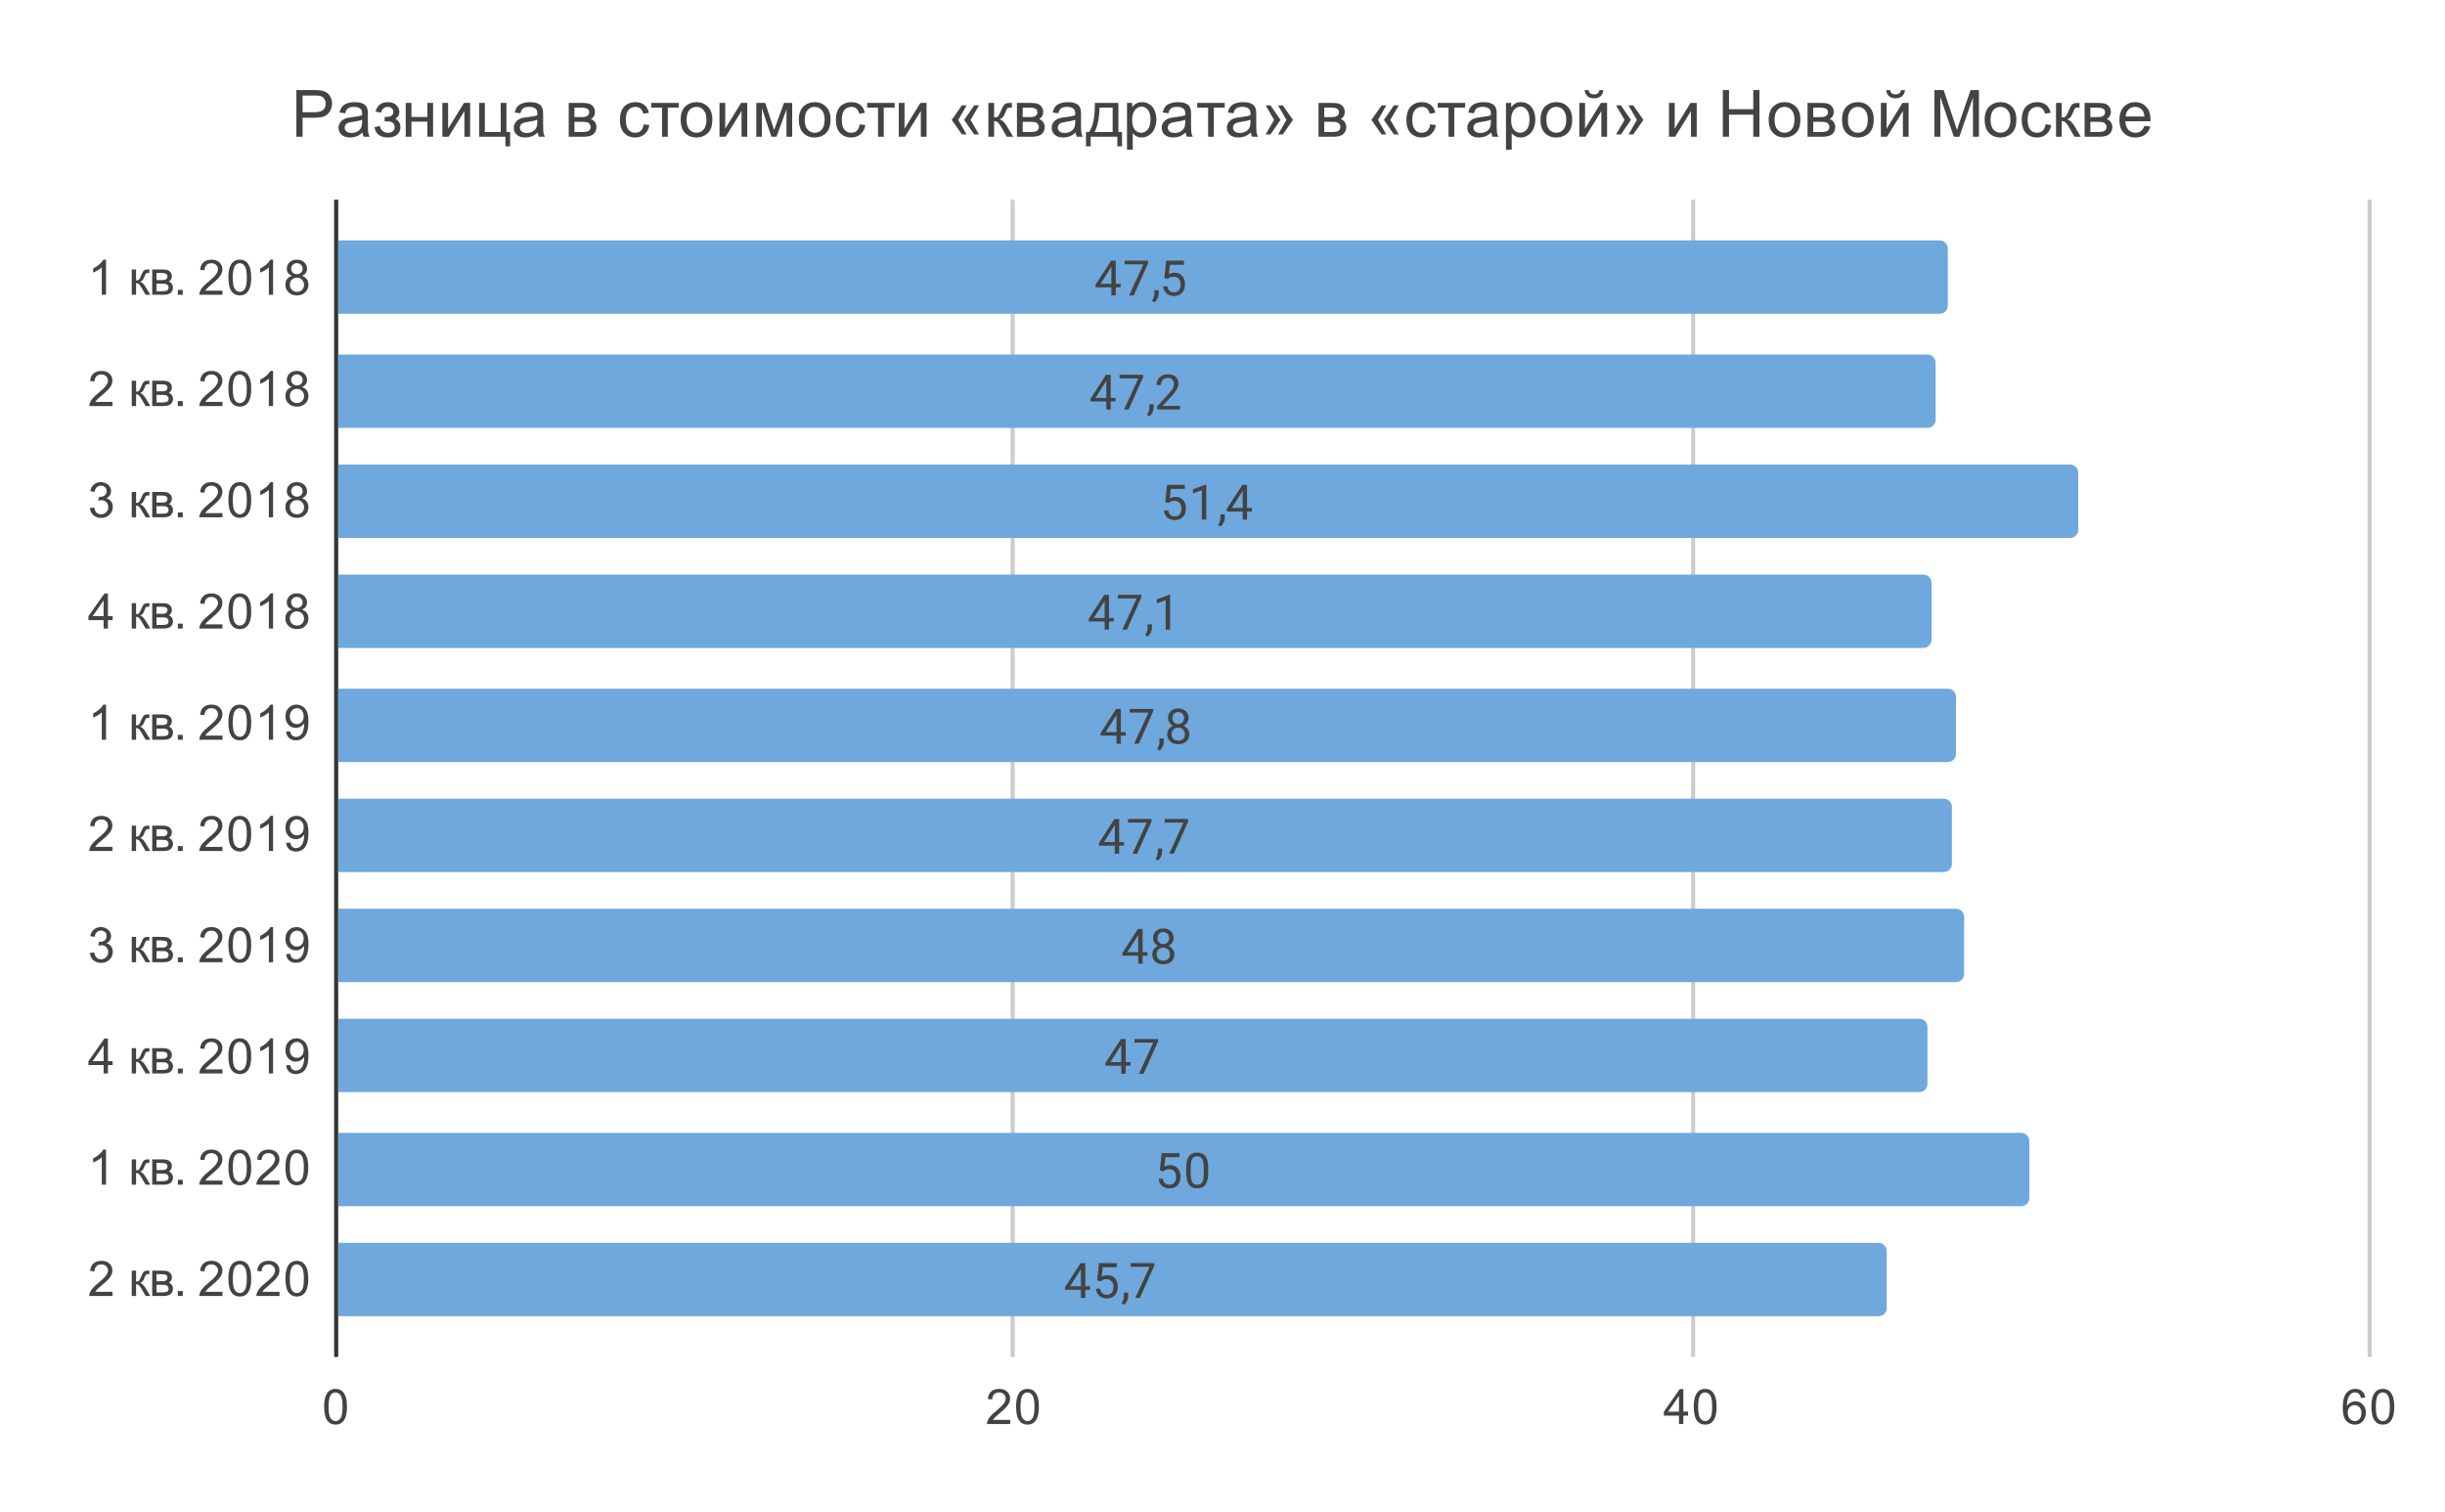 <svg version="1.1" viewBox="0.0 0.0 600.0 371.0" fill="none" stroke="none" stroke-linecap="square" stroke-miterlimit="10" width="600" height="371" xmlns:xlink="http://www.w3.org/1999/xlink" xmlns="http://www.w3.org/2000/svg"><path fill="#ffffff" d="M0 0L600.0 0L600.0 371.0L0 371.0L0 0Z" fill-rule="nonzero"/><path stroke="#333333" stroke-width="1.0" stroke-linecap="butt" d="M82.5 49.5L82.5 332.5" fill-rule="nonzero"/><path stroke="#cccccc" stroke-width="1.0" stroke-linecap="butt" d="M248.5 49.5L248.5 332.5" fill-rule="nonzero"/><path stroke="#cccccc" stroke-width="1.0" stroke-linecap="butt" d="M415.5 49.5L415.5 332.5" fill-rule="nonzero"/><path stroke="#cccccc" stroke-width="1.0" stroke-linecap="butt" d="M581.5 49.5L581.5 332.5" fill-rule="nonzero"/><clipPath id="id_0"><path d="M82.55 49.917L581.45 49.917L581.45 332.45L82.55 332.45L82.55 49.917Z" clip-rule="nonzero"/></clipPath><path stroke="#000000" stroke-width="0.0" stroke-linecap="butt" stroke-opacity="0.0" clip-path="url(#id_0)" d="M83.0 77.0L83.0 59.0L476.0 59.0C477.105 59.0 478.0 59.895 478.0 61.0L478.0 75.0C478.0 76.105 477.105 77.0 476.0 77.0Z" fill-rule="nonzero"/><path fill="#6fa8dc" clip-path="url(#id_0)" d="M83.0 77.0L83.0 59.0L476.0 59.0C477.105 59.0 478.0 59.895 478.0 61.0L478.0 75.0C478.0 76.105 477.105 77.0 476.0 77.0Z" fill-rule="nonzero"/><path stroke="#000000" stroke-width="0.0" stroke-linecap="butt" stroke-opacity="0.0" clip-path="url(#id_0)" d="M83.0 105.0L83.0 87.0L473.0 87.0C474.105 87.0 475.0 87.895 475.0 89.0L475.0 103.0C475.0 104.105 474.105 105.0 473.0 105.0Z" fill-rule="nonzero"/><path fill="#6fa8dc" clip-path="url(#id_0)" d="M83.0 105.0L83.0 87.0L473.0 87.0C474.105 87.0 475.0 87.895 475.0 89.0L475.0 103.0C475.0 104.105 474.105 105.0 473.0 105.0Z" fill-rule="nonzero"/><path stroke="#000000" stroke-width="0.0" stroke-linecap="butt" stroke-opacity="0.0" clip-path="url(#id_0)" d="M83.0 132.0L83.0 114.0L508.0 114.0C509.105 114.0 510.0 114.895 510.0 116.0L510.0 130.0C510.0 131.105 509.105 132.0 508.0 132.0Z" fill-rule="nonzero"/><path fill="#6fa8dc" clip-path="url(#id_0)" d="M83.0 132.0L83.0 114.0L508.0 114.0C509.105 114.0 510.0 114.895 510.0 116.0L510.0 130.0C510.0 131.105 509.105 132.0 508.0 132.0Z" fill-rule="nonzero"/><path stroke="#000000" stroke-width="0.0" stroke-linecap="butt" stroke-opacity="0.0" clip-path="url(#id_0)" d="M83.0 159.0L83.0 141.0L472.0 141.0C473.105 141.0 474.0 141.895 474.0 143.0L474.0 157.0C474.0 158.105 473.105 159.0 472.0 159.0Z" fill-rule="nonzero"/><path fill="#6fa8dc" clip-path="url(#id_0)" d="M83.0 159.0L83.0 141.0L472.0 141.0C473.105 141.0 474.0 141.895 474.0 143.0L474.0 157.0C474.0 158.105 473.105 159.0 472.0 159.0Z" fill-rule="nonzero"/><path stroke="#000000" stroke-width="0.0" stroke-linecap="butt" stroke-opacity="0.0" clip-path="url(#id_0)" d="M83.0 187.0L83.0 169.0L478.0 169.0C479.105 169.0 480.0 169.895 480.0 171.0L480.0 185.0C480.0 186.105 479.105 187.0 478.0 187.0Z" fill-rule="nonzero"/><path fill="#6fa8dc" clip-path="url(#id_0)" d="M83.0 187.0L83.0 169.0L478.0 169.0C479.105 169.0 480.0 169.895 480.0 171.0L480.0 185.0C480.0 186.105 479.105 187.0 478.0 187.0Z" fill-rule="nonzero"/><path stroke="#000000" stroke-width="0.0" stroke-linecap="butt" stroke-opacity="0.0" clip-path="url(#id_0)" d="M83.0 214.0L83.0 196.0L477.0 196.0C478.105 196.0 479.0 196.895 479.0 198.0L479.0 212.0C479.0 213.105 478.105 214.0 477.0 214.0Z" fill-rule="nonzero"/><path fill="#6fa8dc" clip-path="url(#id_0)" d="M83.0 214.0L83.0 196.0L477.0 196.0C478.105 196.0 479.0 196.895 479.0 198.0L479.0 212.0C479.0 213.105 478.105 214.0 477.0 214.0Z" fill-rule="nonzero"/><path stroke="#000000" stroke-width="0.0" stroke-linecap="butt" stroke-opacity="0.0" clip-path="url(#id_0)" d="M83.0 241.0L83.0 223.0L480.0 223.0C481.105 223.0 482.0 223.895 482.0 225.0L482.0 239.0C482.0 240.105 481.105 241.0 480.0 241.0Z" fill-rule="nonzero"/><path fill="#6fa8dc" clip-path="url(#id_0)" d="M83.0 241.0L83.0 223.0L480.0 223.0C481.105 223.0 482.0 223.895 482.0 225.0L482.0 239.0C482.0 240.105 481.105 241.0 480.0 241.0Z" fill-rule="nonzero"/><path stroke="#000000" stroke-width="0.0" stroke-linecap="butt" stroke-opacity="0.0" clip-path="url(#id_0)" d="M83.0 268.0L83.0 250.0L471.0 250.0C472.105 250.0 473.0 250.895 473.0 252.0L473.0 266.0C473.0 267.105 472.105 268.0 471.0 268.0Z" fill-rule="nonzero"/><path fill="#6fa8dc" clip-path="url(#id_0)" d="M83.0 268.0L83.0 250.0L471.0 250.0C472.105 250.0 473.0 250.895 473.0 252.0L473.0 266.0C473.0 267.105 472.105 268.0 471.0 268.0Z" fill-rule="nonzero"/><path stroke="#000000" stroke-width="0.0" stroke-linecap="butt" stroke-opacity="0.0" clip-path="url(#id_0)" d="M83.0 296.0L83.0 278.0L496.0 278.0C497.105 278.0 498.0 278.895 498.0 280.0L498.0 294.0C498.0 295.105 497.105 296.0 496.0 296.0Z" fill-rule="nonzero"/><path fill="#6fa8dc" clip-path="url(#id_0)" d="M83.0 296.0L83.0 278.0L496.0 278.0C497.105 278.0 498.0 278.895 498.0 280.0L498.0 294.0C498.0 295.105 497.105 296.0 496.0 296.0Z" fill-rule="nonzero"/><path stroke="#000000" stroke-width="0.0" stroke-linecap="butt" stroke-opacity="0.0" clip-path="url(#id_0)" d="M83.0 323.0L83.0 305.0L461.0 305.0C462.105 305.0 463.0 305.895 463.0 307.0L463.0 321.0C463.0 322.105 462.105 323.0 461.0 323.0Z" fill-rule="nonzero"/><path fill="#6fa8dc" clip-path="url(#id_0)" d="M83.0 323.0L83.0 305.0L461.0 305.0C462.105 305.0 463.0 305.895 463.0 307.0L463.0 321.0C463.0 322.105 462.105 323.0 461.0 323.0Z" fill-rule="nonzero"/><path stroke="#6fa8dc" stroke-width="3.0" stroke-linejoin="round" stroke-linecap="round" d="M273.812 69.641L275.0 69.641L275.0 70.516L273.812 70.516L273.812 72.5L272.734 72.5L272.734 70.516L268.844 70.516L268.844 69.875L272.656 63.969L273.812 63.969L273.812 69.641ZM270.078 69.641L272.734 69.641L272.734 65.453L272.594 65.688L270.078 69.641ZM281.75 64.578L278.219 72.5L277.078 72.5L280.594 64.859L275.984 64.859L275.984 63.969L281.75 63.969L281.75 64.578ZM283.312 74.203L282.703 73.781Q283.25 73.016 283.281 72.188L283.281 71.219L284.344 71.219L284.344 72.062Q284.344 72.656 284.047 73.25Q283.75 73.844 283.312 74.203ZM285.734 68.219L286.172 63.969L290.547 63.969L290.547 64.969L287.094 64.969L286.828 67.297Q287.469 66.922 288.266 66.922Q289.422 66.922 290.109 67.703Q290.797 68.469 290.797 69.781Q290.797 71.094 290.078 71.859Q289.375 72.625 288.094 72.625Q286.969 72.625 286.25 72.0Q285.531 71.359 285.438 70.25L286.453 70.25Q286.562 70.984 286.984 71.359Q287.406 71.734 288.094 71.734Q288.844 71.734 289.281 71.219Q289.719 70.703 289.719 69.797Q289.719 68.938 289.25 68.422Q288.781 67.906 288.0 67.906Q287.297 67.906 286.891 68.203L286.609 68.438L285.734 68.219Z" fill-rule="nonzero"/><path fill="#434343" d="M273.812 69.641L275.0 69.641L275.0 70.516L273.812 70.516L273.812 72.5L272.734 72.5L272.734 70.516L268.844 70.516L268.844 69.875L272.656 63.969L273.812 63.969L273.812 69.641ZM270.078 69.641L272.734 69.641L272.734 65.453L272.594 65.688L270.078 69.641ZM281.75 64.578L278.219 72.5L277.078 72.5L280.594 64.859L275.984 64.859L275.984 63.969L281.75 63.969L281.75 64.578ZM283.312 74.203L282.703 73.781Q283.25 73.016 283.281 72.188L283.281 71.219L284.344 71.219L284.344 72.062Q284.344 72.656 284.047 73.25Q283.75 73.844 283.312 74.203ZM285.734 68.219L286.172 63.969L290.547 63.969L290.547 64.969L287.094 64.969L286.828 67.297Q287.469 66.922 288.266 66.922Q289.422 66.922 290.109 67.703Q290.797 68.469 290.797 69.781Q290.797 71.094 290.078 71.859Q289.375 72.625 288.094 72.625Q286.969 72.625 286.25 72.0Q285.531 71.359 285.438 70.25L286.453 70.25Q286.562 70.984 286.984 71.359Q287.406 71.734 288.094 71.734Q288.844 71.734 289.281 71.219Q289.719 70.703 289.719 69.797Q289.719 68.938 289.25 68.422Q288.781 67.906 288.0 67.906Q287.297 67.906 286.891 68.203L286.609 68.438L285.734 68.219Z" fill-rule="nonzero"/><path stroke="#6fa8dc" stroke-width="3.0" stroke-linejoin="round" stroke-linecap="round" d="M272.565 97.641L273.753 97.641L273.753 98.516L272.565 98.516L272.565 100.5L271.487 100.5L271.487 98.516L267.596 98.516L267.596 97.875L271.409 91.969L272.565 91.969L272.565 97.641ZM268.831 97.641L271.487 97.641L271.487 93.453L271.346 93.688L268.831 97.641ZM280.503 92.578L276.971 100.5L275.831 100.5L279.346 92.859L274.737 92.859L274.737 91.969L280.503 91.969L280.503 92.578ZM282.065 102.203L281.456 101.781Q282.003 101.016 282.034 100.188L282.034 99.219L283.096 99.219L283.096 100.062Q283.096 100.656 282.8 101.25Q282.503 101.844 282.065 102.203ZM289.581 100.5L283.987 100.5L283.987 99.719L286.94 96.438Q287.596 95.688 287.846 95.234Q288.096 94.766 288.096 94.266Q288.096 93.594 287.69 93.172Q287.3 92.734 286.612 92.734Q285.815 92.734 285.362 93.203Q284.909 93.656 284.909 94.484L283.831 94.484Q283.831 93.297 284.581 92.578Q285.346 91.844 286.612 91.844Q287.815 91.844 288.503 92.469Q289.19 93.094 289.19 94.141Q289.19 95.391 287.581 97.141L285.3 99.609L289.581 99.609L289.581 100.5Z" fill-rule="nonzero"/><path fill="#434343" d="M272.565 97.641L273.753 97.641L273.753 98.516L272.565 98.516L272.565 100.5L271.487 100.5L271.487 98.516L267.596 98.516L267.596 97.875L271.409 91.969L272.565 91.969L272.565 97.641ZM268.831 97.641L271.487 97.641L271.487 93.453L271.346 93.688L268.831 97.641ZM280.503 92.578L276.971 100.5L275.831 100.5L279.346 92.859L274.737 92.859L274.737 91.969L280.503 91.969L280.503 92.578ZM282.065 102.203L281.456 101.781Q282.003 101.016 282.034 100.188L282.034 99.219L283.096 99.219L283.096 100.062Q283.096 100.656 282.8 101.25Q282.503 101.844 282.065 102.203ZM289.581 100.5L283.987 100.5L283.987 99.719L286.94 96.438Q287.596 95.688 287.846 95.234Q288.096 94.766 288.096 94.266Q288.096 93.594 287.69 93.172Q287.3 92.734 286.612 92.734Q285.815 92.734 285.362 93.203Q284.909 93.656 284.909 94.484L283.831 94.484Q283.831 93.297 284.581 92.578Q285.346 91.844 286.612 91.844Q287.815 91.844 288.503 92.469Q289.19 93.094 289.19 94.141Q289.19 95.391 287.581 97.141L285.3 99.609L289.581 99.609L289.581 100.5Z" fill-rule="nonzero"/><path stroke="#6fa8dc" stroke-width="3.0" stroke-linejoin="round" stroke-linecap="round" d="M285.949 123.219L286.386 118.969L290.761 118.969L290.761 119.969L287.308 119.969L287.042 122.297Q287.683 121.922 288.48 121.922Q289.636 121.922 290.324 122.703Q291.011 123.469 291.011 124.781Q291.011 126.094 290.292 126.859Q289.589 127.625 288.308 127.625Q287.183 127.625 286.464 127.0Q285.745 126.359 285.652 125.25L286.667 125.25Q286.777 125.984 287.199 126.359Q287.62 126.734 288.308 126.734Q289.058 126.734 289.495 126.219Q289.933 125.703 289.933 124.797Q289.933 123.938 289.464 123.422Q288.995 122.906 288.214 122.906Q287.511 122.906 287.105 123.203L286.824 123.438L285.949 123.219ZM296.011 127.5L294.933 127.5L294.933 120.281L292.745 121.078L292.745 120.094L295.855 118.922L296.011 118.922L296.011 127.5ZM299.527 129.203L298.917 128.781Q299.464 128.016 299.495 127.188L299.495 126.219L300.558 126.219L300.558 127.062Q300.558 127.656 300.261 128.25Q299.964 128.844 299.527 129.203ZM306.027 124.641L307.214 124.641L307.214 125.516L306.027 125.516L306.027 127.5L304.949 127.5L304.949 125.516L301.058 125.516L301.058 124.875L304.87 118.969L306.027 118.969L306.027 124.641ZM302.292 124.641L304.949 124.641L304.949 120.453L304.808 120.688L302.292 124.641Z" fill-rule="nonzero"/><path fill="#434343" d="M285.949 123.219L286.386 118.969L290.761 118.969L290.761 119.969L287.308 119.969L287.042 122.297Q287.683 121.922 288.48 121.922Q289.636 121.922 290.324 122.703Q291.011 123.469 291.011 124.781Q291.011 126.094 290.292 126.859Q289.589 127.625 288.308 127.625Q287.183 127.625 286.464 127.0Q285.745 126.359 285.652 125.25L286.667 125.25Q286.777 125.984 287.199 126.359Q287.62 126.734 288.308 126.734Q289.058 126.734 289.495 126.219Q289.933 125.703 289.933 124.797Q289.933 123.938 289.464 123.422Q288.995 122.906 288.214 122.906Q287.511 122.906 287.105 123.203L286.824 123.438L285.949 123.219ZM296.011 127.5L294.933 127.5L294.933 120.281L292.745 121.078L292.745 120.094L295.855 118.922L296.011 118.922L296.011 127.5ZM299.527 129.203L298.917 128.781Q299.464 128.016 299.495 127.188L299.495 126.219L300.558 126.219L300.558 127.062Q300.558 127.656 300.261 128.25Q299.964 128.844 299.527 129.203ZM306.027 124.641L307.214 124.641L307.214 125.516L306.027 125.516L306.027 127.5L304.949 127.5L304.949 125.516L301.058 125.516L301.058 124.875L304.87 118.969L306.027 118.969L306.027 124.641ZM302.292 124.641L304.949 124.641L304.949 120.453L304.808 120.688L302.292 124.641Z" fill-rule="nonzero"/><path stroke="#6fa8dc" stroke-width="3.0" stroke-linejoin="round" stroke-linecap="round" d="M272.149 151.641L273.337 151.641L273.337 152.516L272.149 152.516L272.149 154.5L271.071 154.5L271.071 152.516L267.181 152.516L267.181 151.875L270.993 145.969L272.149 145.969L272.149 151.641ZM268.415 151.641L271.071 151.641L271.071 147.453L270.931 147.688L268.415 151.641ZM280.087 146.578L276.556 154.5L275.415 154.5L278.931 146.859L274.321 146.859L274.321 145.969L280.087 145.969L280.087 146.578ZM281.649 156.203L281.04 155.781Q281.587 155.016 281.618 154.188L281.618 153.219L282.681 153.219L282.681 154.062Q282.681 154.656 282.384 155.25Q282.087 155.844 281.649 156.203ZM287.134 154.5L286.056 154.5L286.056 147.281L283.868 148.078L283.868 147.094L286.978 145.922L287.134 145.922L287.134 154.5Z" fill-rule="nonzero"/><path fill="#434343" d="M272.149 151.641L273.337 151.641L273.337 152.516L272.149 152.516L272.149 154.5L271.071 154.5L271.071 152.516L267.181 152.516L267.181 151.875L270.993 145.969L272.149 145.969L272.149 151.641ZM268.415 151.641L271.071 151.641L271.071 147.453L270.931 147.688L268.415 151.641ZM280.087 146.578L276.556 154.5L275.415 154.5L278.931 146.859L274.321 146.859L274.321 145.969L280.087 145.969L280.087 146.578ZM281.649 156.203L281.04 155.781Q281.587 155.016 281.618 154.188L281.618 153.219L282.681 153.219L282.681 154.062Q282.681 154.656 282.384 155.25Q282.087 155.844 281.649 156.203ZM287.134 154.5L286.056 154.5L286.056 147.281L283.868 148.078L283.868 147.094L286.978 145.922L287.134 145.922L287.134 154.5Z" fill-rule="nonzero"/><path stroke="#6fa8dc" stroke-width="3.0" stroke-linejoin="round" stroke-linecap="round" d="M275.06 179.641L276.247 179.641L276.247 180.516L275.06 180.516L275.06 182.5L273.982 182.5L273.982 180.516L270.091 180.516L270.091 179.875L273.904 173.969L275.06 173.969L275.06 179.641ZM271.325 179.641L273.982 179.641L273.982 175.453L273.841 175.688L271.325 179.641ZM282.997 174.578L279.466 182.5L278.325 182.5L281.841 174.859L277.232 174.859L277.232 173.969L282.997 173.969L282.997 174.578ZM284.56 184.203L283.95 183.781Q284.497 183.016 284.529 182.188L284.529 181.219L285.591 181.219L285.591 182.062Q285.591 182.656 285.294 183.25Q284.997 183.844 284.56 184.203ZM291.669 176.188Q291.669 176.828 291.325 177.328Q290.982 177.828 290.419 178.109Q291.075 178.391 291.466 178.953Q291.857 179.5 291.857 180.203Q291.857 181.297 291.107 181.969Q290.372 182.625 289.154 182.625Q287.919 182.625 287.169 181.969Q286.435 181.297 286.435 180.203Q286.435 179.5 286.81 178.953Q287.185 178.391 287.857 178.109Q287.294 177.828 286.966 177.328Q286.638 176.828 286.638 176.188Q286.638 175.109 287.325 174.484Q288.013 173.844 289.154 173.844Q290.279 173.844 290.966 174.484Q291.669 175.109 291.669 176.188ZM290.779 180.172Q290.779 179.453 290.325 179.016Q289.872 178.562 289.138 178.562Q288.404 178.562 287.95 179.016Q287.513 179.453 287.513 180.188Q287.513 180.906 287.95 181.328Q288.388 181.734 289.154 181.734Q289.904 181.734 290.341 181.312Q290.779 180.891 290.779 180.172ZM289.154 174.734Q288.513 174.734 288.107 175.141Q287.716 175.531 287.716 176.219Q287.716 176.859 288.107 177.266Q288.497 177.672 289.138 177.672Q289.794 177.672 290.185 177.266Q290.575 176.859 290.575 176.219Q290.575 175.562 290.169 175.156Q289.763 174.734 289.154 174.734Z" fill-rule="nonzero"/><path fill="#434343" d="M275.06 179.641L276.247 179.641L276.247 180.516L275.06 180.516L275.06 182.5L273.982 182.5L273.982 180.516L270.091 180.516L270.091 179.875L273.904 173.969L275.06 173.969L275.06 179.641ZM271.325 179.641L273.982 179.641L273.982 175.453L273.841 175.688L271.325 179.641ZM282.997 174.578L279.466 182.5L278.325 182.5L281.841 174.859L277.232 174.859L277.232 173.969L282.997 173.969L282.997 174.578ZM284.56 184.203L283.95 183.781Q284.497 183.016 284.529 182.188L284.529 181.219L285.591 181.219L285.591 182.062Q285.591 182.656 285.294 183.25Q284.997 183.844 284.56 184.203ZM291.669 176.188Q291.669 176.828 291.325 177.328Q290.982 177.828 290.419 178.109Q291.075 178.391 291.466 178.953Q291.857 179.5 291.857 180.203Q291.857 181.297 291.107 181.969Q290.372 182.625 289.154 182.625Q287.919 182.625 287.169 181.969Q286.435 181.297 286.435 180.203Q286.435 179.5 286.81 178.953Q287.185 178.391 287.857 178.109Q287.294 177.828 286.966 177.328Q286.638 176.828 286.638 176.188Q286.638 175.109 287.325 174.484Q288.013 173.844 289.154 173.844Q290.279 173.844 290.966 174.484Q291.669 175.109 291.669 176.188ZM290.779 180.172Q290.779 179.453 290.325 179.016Q289.872 178.562 289.138 178.562Q288.404 178.562 287.95 179.016Q287.513 179.453 287.513 180.188Q287.513 180.906 287.95 181.328Q288.388 181.734 289.154 181.734Q289.904 181.734 290.341 181.312Q290.779 180.891 290.779 180.172ZM289.154 174.734Q288.513 174.734 288.107 175.141Q287.716 175.531 287.716 176.219Q287.716 176.859 288.107 177.266Q288.497 177.672 289.138 177.672Q289.794 177.672 290.185 177.266Q290.575 176.859 290.575 176.219Q290.575 175.562 290.169 175.156Q289.763 174.734 289.154 174.734Z" fill-rule="nonzero"/><path stroke="#6fa8dc" stroke-width="3.0" stroke-linejoin="round" stroke-linecap="round" d="M274.644 206.641L275.832 206.641L275.832 207.516L274.644 207.516L274.644 209.5L273.566 209.5L273.566 207.516L269.675 207.516L269.675 206.875L273.488 200.969L274.644 200.969L274.644 206.641ZM270.91 206.641L273.566 206.641L273.566 202.453L273.425 202.688L270.91 206.641ZM282.582 201.578L279.05 209.5L277.91 209.5L281.425 201.859L276.816 201.859L276.816 200.969L282.582 200.969L282.582 201.578ZM284.144 211.203L283.535 210.781Q284.082 210.016 284.113 209.188L284.113 208.219L285.175 208.219L285.175 209.062Q285.175 209.656 284.878 210.25Q284.582 210.844 284.144 211.203ZM291.582 201.578L288.05 209.5L286.91 209.5L290.425 201.859L285.816 201.859L285.816 200.969L291.582 200.969L291.582 201.578Z" fill-rule="nonzero"/><path fill="#434343" d="M274.644 206.641L275.832 206.641L275.832 207.516L274.644 207.516L274.644 209.5L273.566 209.5L273.566 207.516L269.675 207.516L269.675 206.875L273.488 200.969L274.644 200.969L274.644 206.641ZM270.91 206.641L273.566 206.641L273.566 202.453L273.425 202.688L270.91 206.641ZM282.582 201.578L279.05 209.5L277.91 209.5L281.425 201.859L276.816 201.859L276.816 200.969L282.582 200.969L282.582 201.578ZM284.144 211.203L283.535 210.781Q284.082 210.016 284.113 209.188L284.113 208.219L285.175 208.219L285.175 209.062Q285.175 209.656 284.878 210.25Q284.582 210.844 284.144 211.203ZM291.582 201.578L288.05 209.5L286.91 209.5L290.425 201.859L285.816 201.859L285.816 200.969L291.582 200.969L291.582 201.578Z" fill-rule="nonzero"/><path stroke="#6fa8dc" stroke-width="3.0" stroke-linejoin="round" stroke-linecap="round" d="M280.391 233.641L281.579 233.641L281.579 234.516L280.391 234.516L280.391 236.5L279.313 236.5L279.313 234.516L275.423 234.516L275.423 233.875L279.235 227.969L280.391 227.969L280.391 233.641ZM276.657 233.641L279.313 233.641L279.313 229.453L279.173 229.688L276.657 233.641ZM288.001 230.188Q288.001 230.828 287.657 231.328Q287.313 231.828 286.751 232.109Q287.407 232.391 287.798 232.953Q288.188 233.5 288.188 234.203Q288.188 235.297 287.438 235.969Q286.704 236.625 285.485 236.625Q284.251 236.625 283.501 235.969Q282.766 235.297 282.766 234.203Q282.766 233.5 283.141 232.953Q283.516 232.391 284.188 232.109Q283.626 231.828 283.298 231.328Q282.969 230.828 282.969 230.188Q282.969 229.109 283.657 228.484Q284.344 227.844 285.485 227.844Q286.61 227.844 287.298 228.484Q288.001 229.109 288.001 230.188ZM287.11 234.172Q287.11 233.453 286.657 233.016Q286.204 232.562 285.469 232.562Q284.735 232.562 284.282 233.016Q283.844 233.453 283.844 234.188Q283.844 234.906 284.282 235.328Q284.719 235.734 285.485 235.734Q286.235 235.734 286.673 235.312Q287.11 234.891 287.11 234.172ZM285.485 228.734Q284.844 228.734 284.438 229.141Q284.048 229.531 284.048 230.219Q284.048 230.859 284.438 231.266Q284.829 231.672 285.469 231.672Q286.126 231.672 286.516 231.266Q286.907 230.859 286.907 230.219Q286.907 229.562 286.501 229.156Q286.094 228.734 285.485 228.734Z" fill-rule="nonzero"/><path fill="#434343" d="M280.391 233.641L281.579 233.641L281.579 234.516L280.391 234.516L280.391 236.5L279.313 236.5L279.313 234.516L275.423 234.516L275.423 233.875L279.235 227.969L280.391 227.969L280.391 233.641ZM276.657 233.641L279.313 233.641L279.313 229.453L279.173 229.688L276.657 233.641ZM288.001 230.188Q288.001 230.828 287.657 231.328Q287.313 231.828 286.751 232.109Q287.407 232.391 287.798 232.953Q288.188 233.5 288.188 234.203Q288.188 235.297 287.438 235.969Q286.704 236.625 285.485 236.625Q284.251 236.625 283.501 235.969Q282.766 235.297 282.766 234.203Q282.766 233.5 283.141 232.953Q283.516 232.391 284.188 232.109Q283.626 231.828 283.298 231.328Q282.969 230.828 282.969 230.188Q282.969 229.109 283.657 228.484Q284.344 227.844 285.485 227.844Q286.61 227.844 287.298 228.484Q288.001 229.109 288.001 230.188ZM287.11 234.172Q287.11 233.453 286.657 233.016Q286.204 232.562 285.469 232.562Q284.735 232.562 284.282 233.016Q283.844 233.453 283.844 234.188Q283.844 234.906 284.282 235.328Q284.719 235.734 285.485 235.734Q286.235 235.734 286.673 235.312Q287.11 234.891 287.11 234.172ZM285.485 228.734Q284.844 228.734 284.438 229.141Q284.048 229.531 284.048 230.219Q284.048 230.859 284.438 231.266Q284.829 231.672 285.469 231.672Q286.126 231.672 286.516 231.266Q286.907 230.859 286.907 230.219Q286.907 229.562 286.501 229.156Q286.094 228.734 285.485 228.734Z" fill-rule="nonzero"/><path stroke="#6fa8dc" stroke-width="3.0" stroke-linejoin="round" stroke-linecap="round" d="M276.234 260.641L277.421 260.641L277.421 261.516L276.234 261.516L276.234 263.5L275.156 263.5L275.156 261.516L271.265 261.516L271.265 260.875L275.077 254.969L276.234 254.969L276.234 260.641ZM272.499 260.641L275.156 260.641L275.156 256.453L275.015 256.688L272.499 260.641ZM284.171 255.578L280.64 263.5L279.499 263.5L283.015 255.859L278.406 255.859L278.406 254.969L284.171 254.969L284.171 255.578Z" fill-rule="nonzero"/><path fill="#434343" d="M276.234 260.641L277.421 260.641L277.421 261.516L276.234 261.516L276.234 263.5L275.156 263.5L275.156 261.516L271.265 261.516L271.265 260.875L275.077 254.969L276.234 254.969L276.234 260.641ZM272.499 260.641L275.156 260.641L275.156 256.453L275.015 256.688L272.499 260.641ZM284.171 255.578L280.64 263.5L279.499 263.5L283.015 255.859L278.406 255.859L278.406 254.969L284.171 254.969L284.171 255.578Z" fill-rule="nonzero"/><path stroke="#6fa8dc" stroke-width="3.0" stroke-linejoin="round" stroke-linecap="round" d="M284.628 287.219L285.066 282.969L289.441 282.969L289.441 283.969L285.988 283.969L285.722 286.297Q286.363 285.922 287.159 285.922Q288.316 285.922 289.003 286.703Q289.691 287.469 289.691 288.781Q289.691 290.094 288.972 290.859Q288.269 291.625 286.988 291.625Q285.863 291.625 285.144 291.0Q284.425 290.359 284.331 289.25L285.347 289.25Q285.456 289.984 285.878 290.359Q286.3 290.734 286.988 290.734Q287.738 290.734 288.175 290.219Q288.613 289.703 288.613 288.797Q288.613 287.938 288.144 287.422Q287.675 286.906 286.894 286.906Q286.191 286.906 285.784 287.203L285.503 287.438L284.628 287.219ZM296.488 287.859Q296.488 289.766 295.831 290.703Q295.191 291.625 293.8 291.625Q292.441 291.625 291.784 290.719Q291.128 289.812 291.097 288.0L291.097 286.562Q291.097 284.672 291.738 283.766Q292.394 282.844 293.784 282.844Q295.159 282.844 295.816 283.734Q296.472 284.609 296.488 286.453L296.488 287.859ZM295.394 286.375Q295.394 285.0 295.003 284.375Q294.628 283.734 293.784 283.734Q292.956 283.734 292.566 284.375Q292.191 285.0 292.191 286.297L292.191 288.031Q292.191 289.406 292.581 290.078Q292.988 290.734 293.8 290.734Q294.597 290.734 294.988 290.109Q295.378 289.484 295.394 288.156L295.394 286.375Z" fill-rule="nonzero"/><path fill="#434343" d="M284.628 287.219L285.066 282.969L289.441 282.969L289.441 283.969L285.988 283.969L285.722 286.297Q286.363 285.922 287.159 285.922Q288.316 285.922 289.003 286.703Q289.691 287.469 289.691 288.781Q289.691 290.094 288.972 290.859Q288.269 291.625 286.988 291.625Q285.863 291.625 285.144 291.0Q284.425 290.359 284.331 289.25L285.347 289.25Q285.456 289.984 285.878 290.359Q286.3 290.734 286.988 290.734Q287.738 290.734 288.175 290.219Q288.613 289.703 288.613 288.797Q288.613 287.938 288.144 287.422Q287.675 286.906 286.894 286.906Q286.191 286.906 285.784 287.203L285.503 287.438L284.628 287.219ZM296.488 287.859Q296.488 289.766 295.831 290.703Q295.191 291.625 293.8 291.625Q292.441 291.625 291.784 290.719Q291.128 289.812 291.097 288.0L291.097 286.562Q291.097 284.672 291.738 283.766Q292.394 282.844 293.784 282.844Q295.159 282.844 295.816 283.734Q296.472 284.609 296.488 286.453L296.488 287.859ZM295.394 286.375Q295.394 285.0 295.003 284.375Q294.628 283.734 293.784 283.734Q292.956 283.734 292.566 284.375Q292.191 285.0 292.191 286.297L292.191 288.031Q292.191 289.406 292.581 290.078Q292.988 290.734 293.8 290.734Q294.597 290.734 294.988 290.109Q295.378 289.484 295.394 288.156L295.394 286.375Z" fill-rule="nonzero"/><path stroke="#6fa8dc" stroke-width="3.0" stroke-linejoin="round" stroke-linecap="round" d="M266.329 315.641L267.517 315.641L267.517 316.516L266.329 316.516L266.329 318.5L265.251 318.5L265.251 316.516L261.36 316.516L261.36 315.875L265.173 309.969L266.329 309.969L266.329 315.641ZM262.595 315.641L265.251 315.641L265.251 311.453L265.11 311.688L262.595 315.641ZM269.251 314.219L269.688 309.969L274.063 309.969L274.063 310.969L270.61 310.969L270.345 313.297Q270.985 312.922 271.782 312.922Q272.938 312.922 273.626 313.703Q274.313 314.469 274.313 315.781Q274.313 317.094 273.595 317.859Q272.892 318.625 271.61 318.625Q270.485 318.625 269.767 318.0Q269.048 317.359 268.954 316.25L269.97 316.25Q270.079 316.984 270.501 317.359Q270.923 317.734 271.61 317.734Q272.36 317.734 272.798 317.219Q273.235 316.703 273.235 315.797Q273.235 314.938 272.767 314.422Q272.298 313.906 271.517 313.906Q270.813 313.906 270.407 314.203L270.126 314.438L269.251 314.219ZM275.829 320.203L275.22 319.781Q275.767 319.016 275.798 318.188L275.798 317.219L276.86 317.219L276.86 318.062Q276.86 318.656 276.563 319.25Q276.267 319.844 275.829 320.203ZM283.267 310.578L279.735 318.5L278.595 318.5L282.11 310.859L277.501 310.859L277.501 309.969L283.267 309.969L283.267 310.578Z" fill-rule="nonzero"/><path fill="#434343" d="M266.329 315.641L267.517 315.641L267.517 316.516L266.329 316.516L266.329 318.5L265.251 318.5L265.251 316.516L261.36 316.516L261.36 315.875L265.173 309.969L266.329 309.969L266.329 315.641ZM262.595 315.641L265.251 315.641L265.251 311.453L265.11 311.688L262.595 315.641ZM269.251 314.219L269.688 309.969L274.063 309.969L274.063 310.969L270.61 310.969L270.345 313.297Q270.985 312.922 271.782 312.922Q272.938 312.922 273.626 313.703Q274.313 314.469 274.313 315.781Q274.313 317.094 273.595 317.859Q272.892 318.625 271.61 318.625Q270.485 318.625 269.767 318.0Q269.048 317.359 268.954 316.25L269.97 316.25Q270.079 316.984 270.501 317.359Q270.923 317.734 271.61 317.734Q272.36 317.734 272.798 317.219Q273.235 316.703 273.235 315.797Q273.235 314.938 272.767 314.422Q272.298 313.906 271.517 313.906Q270.813 313.906 270.407 314.203L270.126 314.438L269.251 314.219ZM275.829 320.203L275.22 319.781Q275.767 319.016 275.798 318.188L275.798 317.219L276.86 317.219L276.86 318.062Q276.86 318.656 276.563 319.25Q276.267 319.844 275.829 320.203ZM283.267 310.578L279.735 318.5L278.595 318.5L282.11 310.859L277.501 310.859L277.501 309.969L283.267 309.969L283.267 310.578Z" fill-rule="nonzero"/><path fill="#434343" d="M26.019 72.343L24.972 72.343L24.972 65.624Q24.581 65.983 23.956 66.358Q23.347 66.718 22.863 66.89L22.863 65.874Q23.738 65.452 24.394 64.874Q25.066 64.28 25.347 63.718L26.019 63.718L26.019 72.343ZM32.331 66.124L33.394 66.124L33.394 68.811Q33.894 68.811 34.097 68.624Q34.3 68.421 34.691 67.483Q35.003 66.749 35.191 66.515Q35.394 66.28 35.644 66.202Q35.894 66.124 36.456 66.124L36.659 66.124L36.659 66.999L36.362 66.983Q35.956 66.983 35.831 67.108Q35.706 67.233 35.456 67.874Q35.222 68.483 35.019 68.718Q34.816 68.952 34.409 69.155Q35.081 69.327 35.737 70.421L36.894 72.343L35.737 72.343L34.612 70.421Q34.269 69.827 34.003 69.655Q33.753 69.468 33.394 69.468L33.394 72.343L32.331 72.343L32.331 66.124ZM37.347 66.124L39.784 66.124Q40.675 66.124 41.112 66.28Q41.55 66.421 41.862 66.827Q42.175 67.218 42.175 67.765Q42.175 68.218 41.987 68.546Q41.8 68.874 41.441 69.108Q41.878 69.249 42.159 69.655Q42.456 70.046 42.456 70.608Q42.394 71.483 41.816 71.921Q41.253 72.343 40.159 72.343L37.347 72.343L37.347 66.124ZM38.409 68.733L39.534 68.733Q40.206 68.733 40.456 68.671Q40.706 68.593 40.894 68.39Q41.097 68.171 41.097 67.874Q41.097 67.374 40.753 67.186Q40.409 66.999 39.566 66.999L38.409 66.999L38.409 68.733ZM38.409 71.468L39.784 71.468Q40.691 71.468 41.019 71.265Q41.362 71.061 41.378 70.546Q41.378 70.249 41.175 69.999Q40.987 69.733 40.675 69.671Q40.362 69.608 39.675 69.608L38.409 69.608L38.409 71.468ZM43.644 72.343L43.644 71.14L44.847 71.14L44.847 72.343L43.644 72.343ZM54.597 71.327L54.597 72.343L48.909 72.343Q48.909 71.968 49.034 71.608Q49.253 71.03 49.722 70.468Q50.206 69.905 51.112 69.171Q52.519 68.015 53.003 67.343Q53.503 66.671 53.503 66.077Q53.503 65.452 53.05 65.03Q52.597 64.593 51.878 64.593Q51.112 64.593 50.659 65.046Q50.206 65.499 50.191 66.311L49.112 66.202Q49.222 64.983 49.941 64.358Q50.675 63.718 51.909 63.718Q53.144 63.718 53.862 64.405Q54.581 65.093 54.581 66.108Q54.581 66.624 54.362 67.124Q54.159 67.608 53.659 68.171Q53.175 68.718 52.05 69.671Q51.097 70.468 50.816 70.765Q50.55 71.046 50.378 71.327L54.597 71.327ZM56.05 68.108Q56.05 66.577 56.362 65.655Q56.675 64.718 57.284 64.218Q57.909 63.718 58.847 63.718Q59.534 63.718 60.05 63.999Q60.581 64.28 60.925 64.811Q61.269 65.327 61.456 66.077Q61.644 66.827 61.644 68.108Q61.644 69.624 61.331 70.546Q61.034 71.468 60.409 71.983Q59.8 72.483 58.847 72.483Q57.612 72.483 56.894 71.593Q56.05 70.53 56.05 68.108ZM57.128 68.108Q57.128 70.218 57.628 70.921Q58.128 71.624 58.847 71.624Q59.581 71.624 60.066 70.921Q60.566 70.218 60.566 68.108Q60.566 65.983 60.066 65.296Q59.581 64.593 58.831 64.593Q58.112 64.593 57.675 65.202Q57.128 65.983 57.128 68.108ZM67.019 72.343L65.972 72.343L65.972 65.624Q65.581 65.983 64.956 66.358Q64.347 66.718 63.862 66.89L63.862 65.874Q64.737 65.452 65.394 64.874Q66.066 64.28 66.347 63.718L67.019 63.718L67.019 72.343ZM71.675 67.686Q71.019 67.436 70.691 66.999Q70.378 66.546 70.378 65.936Q70.378 64.999 71.05 64.358Q71.737 63.718 72.847 63.718Q73.972 63.718 74.659 64.374Q75.347 65.03 75.347 65.968Q75.347 66.561 75.034 66.999Q74.722 67.436 74.081 67.686Q74.878 67.936 75.284 68.515Q75.691 69.093 75.691 69.89Q75.691 70.983 74.909 71.733Q74.144 72.483 72.862 72.483Q71.597 72.483 70.816 71.733Q70.034 70.983 70.034 69.858Q70.034 69.015 70.456 68.452Q70.894 67.89 71.675 67.686ZM71.456 65.89Q71.456 66.499 71.847 66.89Q72.253 67.28 72.878 67.28Q73.487 67.28 73.878 66.905Q74.269 66.515 74.269 65.952Q74.269 65.374 73.862 64.983Q73.456 64.577 72.862 64.577Q72.253 64.577 71.847 64.968Q71.456 65.358 71.456 65.89ZM71.128 69.858Q71.128 70.311 71.331 70.733Q71.55 71.155 71.972 71.39Q72.394 71.624 72.878 71.624Q73.628 71.624 74.112 71.14Q74.612 70.655 74.612 69.905Q74.612 69.14 74.112 68.64Q73.612 68.14 72.847 68.14Q72.097 68.14 71.612 68.64Q71.128 69.124 71.128 69.858Z" fill-rule="nonzero"/><path fill="#434343" d="M27.597 98.625L27.597 99.641L21.909 99.641Q21.909 99.266 22.034 98.906Q22.253 98.328 22.722 97.766Q23.206 97.203 24.113 96.469Q25.519 95.313 26.003 94.641Q26.503 93.969 26.503 93.375Q26.503 92.75 26.05 92.328Q25.597 91.891 24.878 91.891Q24.113 91.891 23.659 92.344Q23.206 92.797 23.191 93.609L22.113 93.5Q22.222 92.281 22.941 91.656Q23.675 91.016 24.909 91.016Q26.144 91.016 26.863 91.703Q27.581 92.391 27.581 93.406Q27.581 93.922 27.363 94.422Q27.159 94.906 26.659 95.469Q26.175 96.016 25.05 96.969Q24.097 97.766 23.816 98.063Q23.55 98.344 23.378 98.625L27.597 98.625ZM32.331 93.422L33.394 93.422L33.394 96.109Q33.894 96.109 34.097 95.922Q34.3 95.719 34.691 94.781Q35.003 94.047 35.191 93.813Q35.394 93.578 35.644 93.5Q35.894 93.422 36.456 93.422L36.659 93.422L36.659 94.297L36.362 94.281Q35.956 94.281 35.831 94.406Q35.706 94.531 35.456 95.172Q35.222 95.781 35.019 96.016Q34.816 96.25 34.409 96.453Q35.081 96.625 35.737 97.719L36.894 99.641L35.737 99.641L34.612 97.719Q34.269 97.125 34.003 96.953Q33.753 96.766 33.394 96.766L33.394 99.641L32.331 99.641L32.331 93.422ZM37.347 93.422L39.784 93.422Q40.675 93.422 41.112 93.578Q41.55 93.719 41.862 94.125Q42.175 94.516 42.175 95.063Q42.175 95.516 41.987 95.844Q41.8 96.172 41.441 96.406Q41.878 96.547 42.159 96.953Q42.456 97.344 42.456 97.906Q42.394 98.781 41.816 99.219Q41.253 99.641 40.159 99.641L37.347 99.641L37.347 93.422ZM38.409 96.031L39.534 96.031Q40.206 96.031 40.456 95.969Q40.706 95.891 40.894 95.688Q41.097 95.469 41.097 95.172Q41.097 94.672 40.753 94.484Q40.409 94.297 39.566 94.297L38.409 94.297L38.409 96.031ZM38.409 98.766L39.784 98.766Q40.691 98.766 41.019 98.563Q41.362 98.359 41.378 97.844Q41.378 97.547 41.175 97.297Q40.987 97.031 40.675 96.969Q40.362 96.906 39.675 96.906L38.409 96.906L38.409 98.766ZM43.644 99.641L43.644 98.438L44.847 98.438L44.847 99.641L43.644 99.641ZM54.597 98.625L54.597 99.641L48.909 99.641Q48.909 99.266 49.034 98.906Q49.253 98.328 49.722 97.766Q50.206 97.203 51.112 96.469Q52.519 95.313 53.003 94.641Q53.503 93.969 53.503 93.375Q53.503 92.75 53.05 92.328Q52.597 91.891 51.878 91.891Q51.112 91.891 50.659 92.344Q50.206 92.797 50.191 93.609L49.112 93.5Q49.222 92.281 49.941 91.656Q50.675 91.016 51.909 91.016Q53.144 91.016 53.862 91.703Q54.581 92.391 54.581 93.406Q54.581 93.922 54.362 94.422Q54.159 94.906 53.659 95.469Q53.175 96.016 52.05 96.969Q51.097 97.766 50.816 98.063Q50.55 98.344 50.378 98.625L54.597 98.625ZM56.05 95.406Q56.05 93.875 56.362 92.953Q56.675 92.016 57.284 91.516Q57.909 91.016 58.847 91.016Q59.534 91.016 60.05 91.297Q60.581 91.578 60.925 92.109Q61.269 92.625 61.456 93.375Q61.644 94.125 61.644 95.406Q61.644 96.922 61.331 97.844Q61.034 98.766 60.409 99.281Q59.8 99.781 58.847 99.781Q57.612 99.781 56.894 98.891Q56.05 97.828 56.05 95.406ZM57.128 95.406Q57.128 97.516 57.628 98.219Q58.128 98.922 58.847 98.922Q59.581 98.922 60.066 98.219Q60.566 97.516 60.566 95.406Q60.566 93.281 60.066 92.594Q59.581 91.891 58.831 91.891Q58.112 91.891 57.675 92.5Q57.128 93.281 57.128 95.406ZM67.019 99.641L65.972 99.641L65.972 92.922Q65.581 93.281 64.956 93.656Q64.347 94.016 63.862 94.188L63.862 93.172Q64.737 92.75 65.394 92.172Q66.066 91.578 66.347 91.016L67.019 91.016L67.019 99.641ZM71.675 94.984Q71.019 94.734 70.691 94.297Q70.378 93.844 70.378 93.234Q70.378 92.297 71.05 91.656Q71.737 91.016 72.847 91.016Q73.972 91.016 74.659 91.672Q75.347 92.328 75.347 93.266Q75.347 93.859 75.034 94.297Q74.722 94.734 74.081 94.984Q74.878 95.234 75.284 95.813Q75.691 96.391 75.691 97.188Q75.691 98.281 74.909 99.031Q74.144 99.781 72.862 99.781Q71.597 99.781 70.816 99.031Q70.034 98.281 70.034 97.156Q70.034 96.313 70.456 95.75Q70.894 95.188 71.675 94.984ZM71.456 93.188Q71.456 93.797 71.847 94.188Q72.253 94.578 72.878 94.578Q73.487 94.578 73.878 94.203Q74.269 93.813 74.269 93.25Q74.269 92.672 73.862 92.281Q73.456 91.875 72.862 91.875Q72.253 91.875 71.847 92.266Q71.456 92.656 71.456 93.188ZM71.128 97.156Q71.128 97.609 71.331 98.031Q71.55 98.453 71.972 98.688Q72.394 98.922 72.878 98.922Q73.628 98.922 74.112 98.438Q74.612 97.953 74.612 97.203Q74.612 96.438 74.112 95.938Q73.612 95.438 72.847 95.438Q72.097 95.438 71.612 95.938Q71.128 96.422 71.128 97.156Z" fill-rule="nonzero"/><path fill="#434343" d="M22.05 124.673L23.113 124.532Q23.284 125.423 23.722 125.829Q24.159 126.22 24.784 126.22Q25.534 126.22 26.05 125.704Q26.566 125.189 26.566 124.423Q26.566 123.704 26.081 123.235Q25.613 122.751 24.878 122.751Q24.581 122.751 24.128 122.876L24.253 121.939Q24.363 121.954 24.425 121.954Q25.097 121.954 25.628 121.61Q26.175 121.251 26.175 120.517Q26.175 119.939 25.784 119.564Q25.394 119.173 24.769 119.173Q24.159 119.173 23.738 119.564Q23.331 119.954 23.222 120.72L22.159 120.532Q22.347 119.485 23.034 118.907Q23.722 118.314 24.738 118.314Q25.441 118.314 26.034 118.626Q26.628 118.923 26.941 119.439Q27.253 119.954 27.253 120.548Q27.253 121.095 26.956 121.564Q26.659 122.017 26.081 122.282Q26.831 122.454 27.253 123.017Q27.675 123.564 27.675 124.407Q27.675 125.532 26.847 126.314Q26.034 127.095 24.784 127.095Q23.659 127.095 22.909 126.423Q22.159 125.735 22.05 124.673ZM32.331 120.72L33.394 120.72L33.394 123.407Q33.894 123.407 34.097 123.22Q34.3 123.017 34.691 122.079Q35.003 121.345 35.191 121.11Q35.394 120.876 35.644 120.798Q35.894 120.72 36.456 120.72L36.659 120.72L36.659 121.595L36.362 121.579Q35.956 121.579 35.831 121.704Q35.706 121.829 35.456 122.47Q35.222 123.079 35.019 123.314Q34.816 123.548 34.409 123.751Q35.081 123.923 35.737 125.017L36.894 126.939L35.737 126.939L34.612 125.017Q34.269 124.423 34.003 124.251Q33.753 124.064 33.394 124.064L33.394 126.939L32.331 126.939L32.331 120.72ZM37.347 120.72L39.784 120.72Q40.675 120.72 41.112 120.876Q41.55 121.017 41.862 121.423Q42.175 121.814 42.175 122.36Q42.175 122.814 41.987 123.142Q41.8 123.47 41.441 123.704Q41.878 123.845 42.159 124.251Q42.456 124.642 42.456 125.204Q42.394 126.079 41.816 126.517Q41.253 126.939 40.159 126.939L37.347 126.939L37.347 120.72ZM38.409 123.329L39.534 123.329Q40.206 123.329 40.456 123.267Q40.706 123.189 40.894 122.985Q41.097 122.767 41.097 122.47Q41.097 121.97 40.753 121.782Q40.409 121.595 39.566 121.595L38.409 121.595L38.409 123.329ZM38.409 126.064L39.784 126.064Q40.691 126.064 41.019 125.86Q41.362 125.657 41.378 125.142Q41.378 124.845 41.175 124.595Q40.987 124.329 40.675 124.267Q40.362 124.204 39.675 124.204L38.409 124.204L38.409 126.064ZM43.644 126.939L43.644 125.735L44.847 125.735L44.847 126.939L43.644 126.939ZM54.597 125.923L54.597 126.939L48.909 126.939Q48.909 126.564 49.034 126.204Q49.253 125.626 49.722 125.064Q50.206 124.501 51.112 123.767Q52.519 122.61 53.003 121.939Q53.503 121.267 53.503 120.673Q53.503 120.048 53.05 119.626Q52.597 119.189 51.878 119.189Q51.112 119.189 50.659 119.642Q50.206 120.095 50.191 120.907L49.112 120.798Q49.222 119.579 49.941 118.954Q50.675 118.314 51.909 118.314Q53.144 118.314 53.862 119.001Q54.581 119.689 54.581 120.704Q54.581 121.22 54.362 121.72Q54.159 122.204 53.659 122.767Q53.175 123.314 52.05 124.267Q51.097 125.064 50.816 125.36Q50.55 125.642 50.378 125.923L54.597 125.923ZM56.05 122.704Q56.05 121.173 56.362 120.251Q56.675 119.314 57.284 118.814Q57.909 118.314 58.847 118.314Q59.534 118.314 60.05 118.595Q60.581 118.876 60.925 119.407Q61.269 119.923 61.456 120.673Q61.644 121.423 61.644 122.704Q61.644 124.22 61.331 125.142Q61.034 126.064 60.409 126.579Q59.8 127.079 58.847 127.079Q57.612 127.079 56.894 126.189Q56.05 125.126 56.05 122.704ZM57.128 122.704Q57.128 124.814 57.628 125.517Q58.128 126.22 58.847 126.22Q59.581 126.22 60.066 125.517Q60.566 124.814 60.566 122.704Q60.566 120.579 60.066 119.892Q59.581 119.189 58.831 119.189Q58.112 119.189 57.675 119.798Q57.128 120.579 57.128 122.704ZM67.019 126.939L65.972 126.939L65.972 120.22Q65.581 120.579 64.956 120.954Q64.347 121.314 63.862 121.485L63.862 120.47Q64.737 120.048 65.394 119.47Q66.066 118.876 66.347 118.314L67.019 118.314L67.019 126.939ZM71.675 122.282Q71.019 122.032 70.691 121.595Q70.378 121.142 70.378 120.532Q70.378 119.595 71.05 118.954Q71.737 118.314 72.847 118.314Q73.972 118.314 74.659 118.97Q75.347 119.626 75.347 120.564Q75.347 121.157 75.034 121.595Q74.722 122.032 74.081 122.282Q74.878 122.532 75.284 123.11Q75.691 123.689 75.691 124.485Q75.691 125.579 74.909 126.329Q74.144 127.079 72.862 127.079Q71.597 127.079 70.816 126.329Q70.034 125.579 70.034 124.454Q70.034 123.61 70.456 123.048Q70.894 122.485 71.675 122.282ZM71.456 120.485Q71.456 121.095 71.847 121.485Q72.253 121.876 72.878 121.876Q73.487 121.876 73.878 121.501Q74.269 121.11 74.269 120.548Q74.269 119.97 73.862 119.579Q73.456 119.173 72.862 119.173Q72.253 119.173 71.847 119.564Q71.456 119.954 71.456 120.485ZM71.128 124.454Q71.128 124.907 71.331 125.329Q71.55 125.751 71.972 125.985Q72.394 126.22 72.878 126.22Q73.628 126.22 74.112 125.735Q74.612 125.251 74.612 124.501Q74.612 123.735 74.112 123.235Q73.612 122.735 72.847 122.735Q72.097 122.735 71.612 123.235Q71.128 123.72 71.128 124.454Z" fill-rule="nonzero"/><path fill="#434343" d="M25.425 154.236L25.425 152.174L21.706 152.174L21.706 151.205L25.628 145.643L26.488 145.643L26.488 151.205L27.644 151.205L27.644 152.174L26.488 152.174L26.488 154.236L25.425 154.236ZM25.425 151.205L25.425 147.346L22.738 151.205L25.425 151.205ZM32.331 148.018L33.394 148.018L33.394 150.705Q33.894 150.705 34.097 150.518Q34.3 150.315 34.691 149.377Q35.003 148.643 35.191 148.408Q35.394 148.174 35.644 148.096Q35.894 148.018 36.456 148.018L36.659 148.018L36.659 148.893L36.362 148.877Q35.956 148.877 35.831 149.002Q35.706 149.127 35.456 149.768Q35.222 150.377 35.019 150.611Q34.816 150.846 34.409 151.049Q35.081 151.221 35.737 152.315L36.894 154.236L35.737 154.236L34.612 152.315Q34.269 151.721 34.003 151.549Q33.753 151.361 33.394 151.361L33.394 154.236L32.331 154.236L32.331 148.018ZM37.347 148.018L39.784 148.018Q40.675 148.018 41.112 148.174Q41.55 148.315 41.862 148.721Q42.175 149.111 42.175 149.658Q42.175 150.111 41.987 150.44Q41.8 150.768 41.441 151.002Q41.878 151.143 42.159 151.549Q42.456 151.94 42.456 152.502Q42.394 153.377 41.816 153.815Q41.253 154.236 40.159 154.236L37.347 154.236L37.347 148.018ZM38.409 150.627L39.534 150.627Q40.206 150.627 40.456 150.565Q40.706 150.486 40.894 150.283Q41.097 150.065 41.097 149.768Q41.097 149.268 40.753 149.08Q40.409 148.893 39.566 148.893L38.409 148.893L38.409 150.627ZM38.409 153.361L39.784 153.361Q40.691 153.361 41.019 153.158Q41.362 152.955 41.378 152.44Q41.378 152.143 41.175 151.893Q40.987 151.627 40.675 151.565Q40.362 151.502 39.675 151.502L38.409 151.502L38.409 153.361ZM43.644 154.236L43.644 153.033L44.847 153.033L44.847 154.236L43.644 154.236ZM54.597 153.221L54.597 154.236L48.909 154.236Q48.909 153.861 49.034 153.502Q49.253 152.924 49.722 152.361Q50.206 151.799 51.112 151.065Q52.519 149.908 53.003 149.236Q53.503 148.565 53.503 147.971Q53.503 147.346 53.05 146.924Q52.597 146.486 51.878 146.486Q51.112 146.486 50.659 146.94Q50.206 147.393 50.191 148.205L49.112 148.096Q49.222 146.877 49.941 146.252Q50.675 145.611 51.909 145.611Q53.144 145.611 53.862 146.299Q54.581 146.986 54.581 148.002Q54.581 148.518 54.362 149.018Q54.159 149.502 53.659 150.065Q53.175 150.611 52.05 151.565Q51.097 152.361 50.816 152.658Q50.55 152.94 50.378 153.221L54.597 153.221ZM56.05 150.002Q56.05 148.471 56.362 147.549Q56.675 146.611 57.284 146.111Q57.909 145.611 58.847 145.611Q59.534 145.611 60.05 145.893Q60.581 146.174 60.925 146.705Q61.269 147.221 61.456 147.971Q61.644 148.721 61.644 150.002Q61.644 151.518 61.331 152.44Q61.034 153.361 60.409 153.877Q59.8 154.377 58.847 154.377Q57.612 154.377 56.894 153.486Q56.05 152.424 56.05 150.002ZM57.128 150.002Q57.128 152.111 57.628 152.815Q58.128 153.518 58.847 153.518Q59.581 153.518 60.066 152.815Q60.566 152.111 60.566 150.002Q60.566 147.877 60.066 147.19Q59.581 146.486 58.831 146.486Q58.112 146.486 57.675 147.096Q57.128 147.877 57.128 150.002ZM67.019 154.236L65.972 154.236L65.972 147.518Q65.581 147.877 64.956 148.252Q64.347 148.611 63.862 148.783L63.862 147.768Q64.737 147.346 65.394 146.768Q66.066 146.174 66.347 145.611L67.019 145.611L67.019 154.236ZM71.675 149.58Q71.019 149.33 70.691 148.893Q70.378 148.44 70.378 147.83Q70.378 146.893 71.05 146.252Q71.737 145.611 72.847 145.611Q73.972 145.611 74.659 146.268Q75.347 146.924 75.347 147.861Q75.347 148.455 75.034 148.893Q74.722 149.33 74.081 149.58Q74.878 149.83 75.284 150.408Q75.691 150.986 75.691 151.783Q75.691 152.877 74.909 153.627Q74.144 154.377 72.862 154.377Q71.597 154.377 70.816 153.627Q70.034 152.877 70.034 151.752Q70.034 150.908 70.456 150.346Q70.894 149.783 71.675 149.58ZM71.456 147.783Q71.456 148.393 71.847 148.783Q72.253 149.174 72.878 149.174Q73.487 149.174 73.878 148.799Q74.269 148.408 74.269 147.846Q74.269 147.268 73.862 146.877Q73.456 146.471 72.862 146.471Q72.253 146.471 71.847 146.861Q71.456 147.252 71.456 147.783ZM71.128 151.752Q71.128 152.205 71.331 152.627Q71.55 153.049 71.972 153.283Q72.394 153.518 72.878 153.518Q73.628 153.518 74.112 153.033Q74.612 152.549 74.612 151.799Q74.612 151.033 74.112 150.533Q73.612 150.033 72.847 150.033Q72.097 150.033 71.612 150.533Q71.128 151.018 71.128 151.752Z" fill-rule="nonzero"/><path fill="#434343" d="M26.019 181.534L24.972 181.534L24.972 174.816Q24.581 175.175 23.956 175.55Q23.347 175.909 22.863 176.081L22.863 175.066Q23.738 174.644 24.394 174.066Q25.066 173.472 25.347 172.909L26.019 172.909L26.019 181.534ZM32.331 175.316L33.394 175.316L33.394 178.003Q33.894 178.003 34.097 177.816Q34.3 177.613 34.691 176.675Q35.003 175.941 35.191 175.706Q35.394 175.472 35.644 175.394Q35.894 175.316 36.456 175.316L36.659 175.316L36.659 176.191L36.362 176.175Q35.956 176.175 35.831 176.3Q35.706 176.425 35.456 177.066Q35.222 177.675 35.019 177.909Q34.816 178.144 34.409 178.347Q35.081 178.519 35.737 179.613L36.894 181.534L35.737 181.534L34.612 179.613Q34.269 179.019 34.003 178.847Q33.753 178.659 33.394 178.659L33.394 181.534L32.331 181.534L32.331 175.316ZM37.347 175.316L39.784 175.316Q40.675 175.316 41.112 175.472Q41.55 175.613 41.862 176.019Q42.175 176.409 42.175 176.956Q42.175 177.409 41.987 177.738Q41.8 178.066 41.441 178.3Q41.878 178.441 42.159 178.847Q42.456 179.238 42.456 179.8Q42.394 180.675 41.816 181.113Q41.253 181.534 40.159 181.534L37.347 181.534L37.347 175.316ZM38.409 177.925L39.534 177.925Q40.206 177.925 40.456 177.863Q40.706 177.784 40.894 177.581Q41.097 177.363 41.097 177.066Q41.097 176.566 40.753 176.378Q40.409 176.191 39.566 176.191L38.409 176.191L38.409 177.925ZM38.409 180.659L39.784 180.659Q40.691 180.659 41.019 180.456Q41.362 180.253 41.378 179.738Q41.378 179.441 41.175 179.191Q40.987 178.925 40.675 178.863Q40.362 178.8 39.675 178.8L38.409 178.8L38.409 180.659ZM43.644 181.534L43.644 180.331L44.847 180.331L44.847 181.534L43.644 181.534ZM54.597 180.519L54.597 181.534L48.909 181.534Q48.909 181.159 49.034 180.8Q49.253 180.222 49.722 179.659Q50.206 179.097 51.112 178.363Q52.519 177.206 53.003 176.534Q53.503 175.863 53.503 175.269Q53.503 174.644 53.05 174.222Q52.597 173.784 51.878 173.784Q51.112 173.784 50.659 174.238Q50.206 174.691 50.191 175.503L49.112 175.394Q49.222 174.175 49.941 173.55Q50.675 172.909 51.909 172.909Q53.144 172.909 53.862 173.597Q54.581 174.284 54.581 175.3Q54.581 175.816 54.362 176.316Q54.159 176.8 53.659 177.363Q53.175 177.909 52.05 178.863Q51.097 179.659 50.816 179.956Q50.55 180.238 50.378 180.519L54.597 180.519ZM56.05 177.3Q56.05 175.769 56.362 174.847Q56.675 173.909 57.284 173.409Q57.909 172.909 58.847 172.909Q59.534 172.909 60.05 173.191Q60.581 173.472 60.925 174.003Q61.269 174.519 61.456 175.269Q61.644 176.019 61.644 177.3Q61.644 178.816 61.331 179.738Q61.034 180.659 60.409 181.175Q59.8 181.675 58.847 181.675Q57.612 181.675 56.894 180.784Q56.05 179.722 56.05 177.3ZM57.128 177.3Q57.128 179.409 57.628 180.113Q58.128 180.816 58.847 180.816Q59.581 180.816 60.066 180.113Q60.566 179.409 60.566 177.3Q60.566 175.175 60.066 174.488Q59.581 173.784 58.831 173.784Q58.112 173.784 57.675 174.394Q57.128 175.175 57.128 177.3ZM67.019 181.534L65.972 181.534L65.972 174.816Q65.581 175.175 64.956 175.55Q64.347 175.909 63.862 176.081L63.862 175.066Q64.737 174.644 65.394 174.066Q66.066 173.472 66.347 172.909L67.019 172.909L67.019 181.534ZM70.206 179.55L71.222 179.456Q71.347 180.175 71.706 180.503Q72.081 180.816 72.644 180.816Q73.128 180.816 73.487 180.597Q73.862 180.363 74.097 180.003Q74.331 179.628 74.487 179.003Q74.644 178.363 74.644 177.706Q74.644 177.628 74.644 177.488Q74.331 177.988 73.784 178.316Q73.237 178.628 72.597 178.628Q71.519 178.628 70.784 177.863Q70.05 177.081 70.05 175.816Q70.05 174.503 70.816 173.706Q71.597 172.909 72.753 172.909Q73.581 172.909 74.269 173.363Q74.972 173.816 75.331 174.659Q75.691 175.488 75.691 177.066Q75.691 178.706 75.331 179.691Q74.987 180.659 74.269 181.175Q73.566 181.675 72.628 181.675Q71.612 181.675 70.972 181.128Q70.331 180.566 70.206 179.55ZM74.519 175.753Q74.519 174.847 74.034 174.316Q73.566 173.784 72.878 173.784Q72.175 173.784 71.644 174.363Q71.128 174.925 71.128 175.847Q71.128 176.659 71.628 177.175Q72.128 177.691 72.847 177.691Q73.581 177.691 74.05 177.175Q74.519 176.659 74.519 175.753Z" fill-rule="nonzero"/><path fill="#434343" d="M27.597 207.817L27.597 208.832L21.909 208.832Q21.909 208.457 22.034 208.098Q22.253 207.52 22.722 206.957Q23.206 206.395 24.113 205.66Q25.519 204.504 26.003 203.832Q26.503 203.16 26.503 202.567Q26.503 201.942 26.05 201.52Q25.597 201.082 24.878 201.082Q24.113 201.082 23.659 201.535Q23.206 201.989 23.191 202.801L22.113 202.692Q22.222 201.473 22.941 200.848Q23.675 200.207 24.909 200.207Q26.144 200.207 26.863 200.895Q27.581 201.582 27.581 202.598Q27.581 203.114 27.363 203.614Q27.159 204.098 26.659 204.66Q26.175 205.207 25.05 206.16Q24.097 206.957 23.816 207.254Q23.55 207.535 23.378 207.817L27.597 207.817ZM32.331 202.614L33.394 202.614L33.394 205.301Q33.894 205.301 34.097 205.114Q34.3 204.91 34.691 203.973Q35.003 203.239 35.191 203.004Q35.394 202.77 35.644 202.692Q35.894 202.614 36.456 202.614L36.659 202.614L36.659 203.489L36.362 203.473Q35.956 203.473 35.831 203.598Q35.706 203.723 35.456 204.364Q35.222 204.973 35.019 205.207Q34.816 205.442 34.409 205.645Q35.081 205.817 35.737 206.91L36.894 208.832L35.737 208.832L34.612 206.91Q34.269 206.317 34.003 206.145Q33.753 205.957 33.394 205.957L33.394 208.832L32.331 208.832L32.331 202.614ZM37.347 202.614L39.784 202.614Q40.675 202.614 41.112 202.77Q41.55 202.91 41.862 203.317Q42.175 203.707 42.175 204.254Q42.175 204.707 41.987 205.035Q41.8 205.364 41.441 205.598Q41.878 205.739 42.159 206.145Q42.456 206.535 42.456 207.098Q42.394 207.973 41.816 208.41Q41.253 208.832 40.159 208.832L37.347 208.832L37.347 202.614ZM38.409 205.223L39.534 205.223Q40.206 205.223 40.456 205.16Q40.706 205.082 40.894 204.879Q41.097 204.66 41.097 204.364Q41.097 203.864 40.753 203.676Q40.409 203.489 39.566 203.489L38.409 203.489L38.409 205.223ZM38.409 207.957L39.784 207.957Q40.691 207.957 41.019 207.754Q41.362 207.551 41.378 207.035Q41.378 206.739 41.175 206.489Q40.987 206.223 40.675 206.16Q40.362 206.098 39.675 206.098L38.409 206.098L38.409 207.957ZM43.644 208.832L43.644 207.629L44.847 207.629L44.847 208.832L43.644 208.832ZM54.597 207.817L54.597 208.832L48.909 208.832Q48.909 208.457 49.034 208.098Q49.253 207.52 49.722 206.957Q50.206 206.395 51.112 205.66Q52.519 204.504 53.003 203.832Q53.503 203.16 53.503 202.567Q53.503 201.942 53.05 201.52Q52.597 201.082 51.878 201.082Q51.112 201.082 50.659 201.535Q50.206 201.989 50.191 202.801L49.112 202.692Q49.222 201.473 49.941 200.848Q50.675 200.207 51.909 200.207Q53.144 200.207 53.862 200.895Q54.581 201.582 54.581 202.598Q54.581 203.114 54.362 203.614Q54.159 204.098 53.659 204.66Q53.175 205.207 52.05 206.16Q51.097 206.957 50.816 207.254Q50.55 207.535 50.378 207.817L54.597 207.817ZM56.05 204.598Q56.05 203.067 56.362 202.145Q56.675 201.207 57.284 200.707Q57.909 200.207 58.847 200.207Q59.534 200.207 60.05 200.489Q60.581 200.77 60.925 201.301Q61.269 201.817 61.456 202.567Q61.644 203.317 61.644 204.598Q61.644 206.114 61.331 207.035Q61.034 207.957 60.409 208.473Q59.8 208.973 58.847 208.973Q57.612 208.973 56.894 208.082Q56.05 207.02 56.05 204.598ZM57.128 204.598Q57.128 206.707 57.628 207.41Q58.128 208.114 58.847 208.114Q59.581 208.114 60.066 207.41Q60.566 206.707 60.566 204.598Q60.566 202.473 60.066 201.785Q59.581 201.082 58.831 201.082Q58.112 201.082 57.675 201.692Q57.128 202.473 57.128 204.598ZM67.019 208.832L65.972 208.832L65.972 202.114Q65.581 202.473 64.956 202.848Q64.347 203.207 63.862 203.379L63.862 202.364Q64.737 201.942 65.394 201.364Q66.066 200.77 66.347 200.207L67.019 200.207L67.019 208.832ZM70.206 206.848L71.222 206.754Q71.347 207.473 71.706 207.801Q72.081 208.114 72.644 208.114Q73.128 208.114 73.487 207.895Q73.862 207.66 74.097 207.301Q74.331 206.926 74.487 206.301Q74.644 205.66 74.644 205.004Q74.644 204.926 74.644 204.785Q74.331 205.285 73.784 205.614Q73.237 205.926 72.597 205.926Q71.519 205.926 70.784 205.16Q70.05 204.379 70.05 203.114Q70.05 201.801 70.816 201.004Q71.597 200.207 72.753 200.207Q73.581 200.207 74.269 200.66Q74.972 201.114 75.331 201.957Q75.691 202.785 75.691 204.364Q75.691 206.004 75.331 206.989Q74.987 207.957 74.269 208.473Q73.566 208.973 72.628 208.973Q71.612 208.973 70.972 208.426Q70.331 207.864 70.206 206.848ZM74.519 203.051Q74.519 202.145 74.034 201.614Q73.566 201.082 72.878 201.082Q72.175 201.082 71.644 201.66Q71.128 202.223 71.128 203.145Q71.128 203.957 71.628 204.473Q72.128 204.989 72.847 204.989Q73.581 204.989 74.05 204.473Q74.519 203.957 74.519 203.051Z" fill-rule="nonzero"/><path fill="#434343" d="M22.05 233.865L23.113 233.724Q23.284 234.615 23.722 235.021Q24.159 235.411 24.784 235.411Q25.534 235.411 26.05 234.896Q26.566 234.38 26.566 233.615Q26.566 232.896 26.081 232.427Q25.613 231.943 24.878 231.943Q24.581 231.943 24.128 232.068L24.253 231.13Q24.363 231.146 24.425 231.146Q25.097 231.146 25.628 230.802Q26.175 230.443 26.175 229.708Q26.175 229.13 25.784 228.755Q25.394 228.365 24.769 228.365Q24.159 228.365 23.738 228.755Q23.331 229.146 23.222 229.911L22.159 229.724Q22.347 228.677 23.034 228.099Q23.722 227.505 24.738 227.505Q25.441 227.505 26.034 227.818Q26.628 228.115 26.941 228.63Q27.253 229.146 27.253 229.74Q27.253 230.286 26.956 230.755Q26.659 231.208 26.081 231.474Q26.831 231.646 27.253 232.208Q27.675 232.755 27.675 233.599Q27.675 234.724 26.847 235.505Q26.034 236.286 24.784 236.286Q23.659 236.286 22.909 235.615Q22.159 234.927 22.05 233.865ZM32.331 229.911L33.394 229.911L33.394 232.599Q33.894 232.599 34.097 232.411Q34.3 232.208 34.691 231.271Q35.003 230.536 35.191 230.302Q35.394 230.068 35.644 229.99Q35.894 229.911 36.456 229.911L36.659 229.911L36.659 230.786L36.362 230.771Q35.956 230.771 35.831 230.896Q35.706 231.021 35.456 231.661Q35.222 232.271 35.019 232.505Q34.816 232.74 34.409 232.943Q35.081 233.115 35.737 234.208L36.894 236.13L35.737 236.13L34.612 234.208Q34.269 233.615 34.003 233.443Q33.753 233.255 33.394 233.255L33.394 236.13L32.331 236.13L32.331 229.911ZM37.347 229.911L39.784 229.911Q40.675 229.911 41.112 230.068Q41.55 230.208 41.862 230.615Q42.175 231.005 42.175 231.552Q42.175 232.005 41.987 232.333Q41.8 232.661 41.441 232.896Q41.878 233.036 42.159 233.443Q42.456 233.833 42.456 234.396Q42.394 235.271 41.816 235.708Q41.253 236.13 40.159 236.13L37.347 236.13L37.347 229.911ZM38.409 232.521L39.534 232.521Q40.206 232.521 40.456 232.458Q40.706 232.38 40.894 232.177Q41.097 231.958 41.097 231.661Q41.097 231.161 40.753 230.974Q40.409 230.786 39.566 230.786L38.409 230.786L38.409 232.521ZM38.409 235.255L39.784 235.255Q40.691 235.255 41.019 235.052Q41.362 234.849 41.378 234.333Q41.378 234.036 41.175 233.786Q40.987 233.521 40.675 233.458Q40.362 233.396 39.675 233.396L38.409 233.396L38.409 235.255ZM43.644 236.13L43.644 234.927L44.847 234.927L44.847 236.13L43.644 236.13ZM54.597 235.115L54.597 236.13L48.909 236.13Q48.909 235.755 49.034 235.396Q49.253 234.818 49.722 234.255Q50.206 233.693 51.112 232.958Q52.519 231.802 53.003 231.13Q53.503 230.458 53.503 229.865Q53.503 229.24 53.05 228.818Q52.597 228.38 51.878 228.38Q51.112 228.38 50.659 228.833Q50.206 229.286 50.191 230.099L49.112 229.99Q49.222 228.771 49.941 228.146Q50.675 227.505 51.909 227.505Q53.144 227.505 53.862 228.193Q54.581 228.88 54.581 229.896Q54.581 230.411 54.362 230.911Q54.159 231.396 53.659 231.958Q53.175 232.505 52.05 233.458Q51.097 234.255 50.816 234.552Q50.55 234.833 50.378 235.115L54.597 235.115ZM56.05 231.896Q56.05 230.365 56.362 229.443Q56.675 228.505 57.284 228.005Q57.909 227.505 58.847 227.505Q59.534 227.505 60.05 227.786Q60.581 228.068 60.925 228.599Q61.269 229.115 61.456 229.865Q61.644 230.615 61.644 231.896Q61.644 233.411 61.331 234.333Q61.034 235.255 60.409 235.771Q59.8 236.271 58.847 236.271Q57.612 236.271 56.894 235.38Q56.05 234.318 56.05 231.896ZM57.128 231.896Q57.128 234.005 57.628 234.708Q58.128 235.411 58.847 235.411Q59.581 235.411 60.066 234.708Q60.566 234.005 60.566 231.896Q60.566 229.771 60.066 229.083Q59.581 228.38 58.831 228.38Q58.112 228.38 57.675 228.99Q57.128 229.771 57.128 231.896ZM67.019 236.13L65.972 236.13L65.972 229.411Q65.581 229.771 64.956 230.146Q64.347 230.505 63.862 230.677L63.862 229.661Q64.737 229.24 65.394 228.661Q66.066 228.068 66.347 227.505L67.019 227.505L67.019 236.13ZM70.206 234.146L71.222 234.052Q71.347 234.771 71.706 235.099Q72.081 235.411 72.644 235.411Q73.128 235.411 73.487 235.193Q73.862 234.958 74.097 234.599Q74.331 234.224 74.487 233.599Q74.644 232.958 74.644 232.302Q74.644 232.224 74.644 232.083Q74.331 232.583 73.784 232.911Q73.237 233.224 72.597 233.224Q71.519 233.224 70.784 232.458Q70.05 231.677 70.05 230.411Q70.05 229.099 70.816 228.302Q71.597 227.505 72.753 227.505Q73.581 227.505 74.269 227.958Q74.972 228.411 75.331 229.255Q75.691 230.083 75.691 231.661Q75.691 233.302 75.331 234.286Q74.987 235.255 74.269 235.771Q73.566 236.271 72.628 236.271Q71.612 236.271 70.972 235.724Q70.331 235.161 70.206 234.146ZM74.519 230.349Q74.519 229.443 74.034 228.911Q73.566 228.38 72.878 228.38Q72.175 228.38 71.644 228.958Q71.128 229.521 71.128 230.443Q71.128 231.255 71.628 231.771Q72.128 232.286 72.847 232.286Q73.581 232.286 74.05 231.771Q74.519 231.255 74.519 230.349Z" fill-rule="nonzero"/><path fill="#434343" d="M25.425 263.428L25.425 261.366L21.706 261.366L21.706 260.397L25.628 254.834L26.488 254.834L26.488 260.397L27.644 260.397L27.644 261.366L26.488 261.366L26.488 263.428L25.425 263.428ZM25.425 260.397L25.425 256.537L22.738 260.397L25.425 260.397ZM32.331 257.209L33.394 257.209L33.394 259.897Q33.894 259.897 34.097 259.709Q34.3 259.506 34.691 258.569Q35.003 257.834 35.191 257.6Q35.394 257.366 35.644 257.287Q35.894 257.209 36.456 257.209L36.659 257.209L36.659 258.084L36.362 258.069Q35.956 258.069 35.831 258.194Q35.706 258.319 35.456 258.959Q35.222 259.569 35.019 259.803Q34.816 260.037 34.409 260.241Q35.081 260.412 35.737 261.506L36.894 263.428L35.737 263.428L34.612 261.506Q34.269 260.912 34.003 260.741Q33.753 260.553 33.394 260.553L33.394 263.428L32.331 263.428L32.331 257.209ZM37.347 257.209L39.784 257.209Q40.675 257.209 41.112 257.366Q41.55 257.506 41.862 257.912Q42.175 258.303 42.175 258.85Q42.175 259.303 41.987 259.631Q41.8 259.959 41.441 260.194Q41.878 260.334 42.159 260.741Q42.456 261.131 42.456 261.694Q42.394 262.569 41.816 263.006Q41.253 263.428 40.159 263.428L37.347 263.428L37.347 257.209ZM38.409 259.819L39.534 259.819Q40.206 259.819 40.456 259.756Q40.706 259.678 40.894 259.475Q41.097 259.256 41.097 258.959Q41.097 258.459 40.753 258.272Q40.409 258.084 39.566 258.084L38.409 258.084L38.409 259.819ZM38.409 262.553L39.784 262.553Q40.691 262.553 41.019 262.35Q41.362 262.147 41.378 261.631Q41.378 261.334 41.175 261.084Q40.987 260.819 40.675 260.756Q40.362 260.694 39.675 260.694L38.409 260.694L38.409 262.553ZM43.644 263.428L43.644 262.225L44.847 262.225L44.847 263.428L43.644 263.428ZM54.597 262.412L54.597 263.428L48.909 263.428Q48.909 263.053 49.034 262.694Q49.253 262.116 49.722 261.553Q50.206 260.991 51.112 260.256Q52.519 259.1 53.003 258.428Q53.503 257.756 53.503 257.162Q53.503 256.537 53.05 256.116Q52.597 255.678 51.878 255.678Q51.112 255.678 50.659 256.131Q50.206 256.584 50.191 257.397L49.112 257.287Q49.222 256.069 49.941 255.444Q50.675 254.803 51.909 254.803Q53.144 254.803 53.862 255.491Q54.581 256.178 54.581 257.194Q54.581 257.709 54.362 258.209Q54.159 258.694 53.659 259.256Q53.175 259.803 52.05 260.756Q51.097 261.553 50.816 261.85Q50.55 262.131 50.378 262.412L54.597 262.412ZM56.05 259.194Q56.05 257.662 56.362 256.741Q56.675 255.803 57.284 255.303Q57.909 254.803 58.847 254.803Q59.534 254.803 60.05 255.084Q60.581 255.366 60.925 255.897Q61.269 256.412 61.456 257.162Q61.644 257.912 61.644 259.194Q61.644 260.709 61.331 261.631Q61.034 262.553 60.409 263.069Q59.8 263.569 58.847 263.569Q57.612 263.569 56.894 262.678Q56.05 261.616 56.05 259.194ZM57.128 259.194Q57.128 261.303 57.628 262.006Q58.128 262.709 58.847 262.709Q59.581 262.709 60.066 262.006Q60.566 261.303 60.566 259.194Q60.566 257.069 60.066 256.381Q59.581 255.678 58.831 255.678Q58.112 255.678 57.675 256.287Q57.128 257.069 57.128 259.194ZM67.019 263.428L65.972 263.428L65.972 256.709Q65.581 257.069 64.956 257.444Q64.347 257.803 63.862 257.975L63.862 256.959Q64.737 256.537 65.394 255.959Q66.066 255.366 66.347 254.803L67.019 254.803L67.019 263.428ZM70.206 261.444L71.222 261.35Q71.347 262.069 71.706 262.397Q72.081 262.709 72.644 262.709Q73.128 262.709 73.487 262.491Q73.862 262.256 74.097 261.897Q74.331 261.522 74.487 260.897Q74.644 260.256 74.644 259.6Q74.644 259.522 74.644 259.381Q74.331 259.881 73.784 260.209Q73.237 260.522 72.597 260.522Q71.519 260.522 70.784 259.756Q70.05 258.975 70.05 257.709Q70.05 256.397 70.816 255.6Q71.597 254.803 72.753 254.803Q73.581 254.803 74.269 255.256Q74.972 255.709 75.331 256.553Q75.691 257.381 75.691 258.959Q75.691 260.6 75.331 261.584Q74.987 262.553 74.269 263.069Q73.566 263.569 72.628 263.569Q71.612 263.569 70.972 263.022Q70.331 262.459 70.206 261.444ZM74.519 257.647Q74.519 256.741 74.034 256.209Q73.566 255.678 72.878 255.678Q72.175 255.678 71.644 256.256Q71.128 256.819 71.128 257.741Q71.128 258.553 71.628 259.069Q72.128 259.584 72.847 259.584Q73.581 259.584 74.05 259.069Q74.519 258.553 74.519 257.647Z" fill-rule="nonzero"/><path fill="#434343" d="M26.019 290.726L24.972 290.726L24.972 284.007Q24.581 284.367 23.956 284.742Q23.347 285.101 22.863 285.273L22.863 284.257Q23.738 283.835 24.394 283.257Q25.066 282.663 25.347 282.101L26.019 282.101L26.019 290.726ZM32.331 284.507L33.394 284.507L33.394 287.195Q33.894 287.195 34.097 287.007Q34.3 286.804 34.691 285.867Q35.003 285.132 35.191 284.898Q35.394 284.663 35.644 284.585Q35.894 284.507 36.456 284.507L36.659 284.507L36.659 285.382L36.362 285.367Q35.956 285.367 35.831 285.492Q35.706 285.617 35.456 286.257Q35.222 286.867 35.019 287.101Q34.816 287.335 34.409 287.538Q35.081 287.71 35.737 288.804L36.894 290.726L35.737 290.726L34.612 288.804Q34.269 288.21 34.003 288.038Q33.753 287.851 33.394 287.851L33.394 290.726L32.331 290.726L32.331 284.507ZM37.347 284.507L39.784 284.507Q40.675 284.507 41.112 284.663Q41.55 284.804 41.862 285.21Q42.175 285.601 42.175 286.148Q42.175 286.601 41.987 286.929Q41.8 287.257 41.441 287.492Q41.878 287.632 42.159 288.038Q42.456 288.429 42.456 288.992Q42.394 289.867 41.816 290.304Q41.253 290.726 40.159 290.726L37.347 290.726L37.347 284.507ZM38.409 287.117L39.534 287.117Q40.206 287.117 40.456 287.054Q40.706 286.976 40.894 286.773Q41.097 286.554 41.097 286.257Q41.097 285.757 40.753 285.57Q40.409 285.382 39.566 285.382L38.409 285.382L38.409 287.117ZM38.409 289.851L39.784 289.851Q40.691 289.851 41.019 289.648Q41.362 289.445 41.378 288.929Q41.378 288.632 41.175 288.382Q40.987 288.117 40.675 288.054Q40.362 287.992 39.675 287.992L38.409 287.992L38.409 289.851ZM43.644 290.726L43.644 289.523L44.847 289.523L44.847 290.726L43.644 290.726ZM54.597 289.71L54.597 290.726L48.909 290.726Q48.909 290.351 49.034 289.992Q49.253 289.413 49.722 288.851Q50.206 288.288 51.112 287.554Q52.519 286.398 53.003 285.726Q53.503 285.054 53.503 284.46Q53.503 283.835 53.05 283.413Q52.597 282.976 51.878 282.976Q51.112 282.976 50.659 283.429Q50.206 283.882 50.191 284.695L49.112 284.585Q49.222 283.367 49.941 282.742Q50.675 282.101 51.909 282.101Q53.144 282.101 53.862 282.788Q54.581 283.476 54.581 284.492Q54.581 285.007 54.362 285.507Q54.159 285.992 53.659 286.554Q53.175 287.101 52.05 288.054Q51.097 288.851 50.816 289.148Q50.55 289.429 50.378 289.71L54.597 289.71ZM56.05 286.492Q56.05 284.96 56.362 284.038Q56.675 283.101 57.284 282.601Q57.909 282.101 58.847 282.101Q59.534 282.101 60.05 282.382Q60.581 282.663 60.925 283.195Q61.269 283.71 61.456 284.46Q61.644 285.21 61.644 286.492Q61.644 288.007 61.331 288.929Q61.034 289.851 60.409 290.367Q59.8 290.867 58.847 290.867Q57.612 290.867 56.894 289.976Q56.05 288.913 56.05 286.492ZM57.128 286.492Q57.128 288.601 57.628 289.304Q58.128 290.007 58.847 290.007Q59.581 290.007 60.066 289.304Q60.566 288.601 60.566 286.492Q60.566 284.367 60.066 283.679Q59.581 282.976 58.831 282.976Q58.112 282.976 57.675 283.585Q57.128 284.367 57.128 286.492ZM68.597 289.71L68.597 290.726L62.909 290.726Q62.909 290.351 63.034 289.992Q63.253 289.413 63.722 288.851Q64.206 288.288 65.112 287.554Q66.519 286.398 67.003 285.726Q67.503 285.054 67.503 284.46Q67.503 283.835 67.05 283.413Q66.597 282.976 65.878 282.976Q65.112 282.976 64.659 283.429Q64.206 283.882 64.191 284.695L63.112 284.585Q63.222 283.367 63.941 282.742Q64.675 282.101 65.909 282.101Q67.144 282.101 67.862 282.788Q68.581 283.476 68.581 284.492Q68.581 285.007 68.362 285.507Q68.159 285.992 67.659 286.554Q67.175 287.101 66.05 288.054Q65.097 288.851 64.816 289.148Q64.55 289.429 64.378 289.71L68.597 289.71ZM70.05 286.492Q70.05 284.96 70.362 284.038Q70.675 283.101 71.284 282.601Q71.909 282.101 72.847 282.101Q73.534 282.101 74.05 282.382Q74.581 282.663 74.925 283.195Q75.269 283.71 75.456 284.46Q75.644 285.21 75.644 286.492Q75.644 288.007 75.331 288.929Q75.034 289.851 74.409 290.367Q73.8 290.867 72.847 290.867Q71.612 290.867 70.894 289.976Q70.05 288.913 70.05 286.492ZM71.128 286.492Q71.128 288.601 71.628 289.304Q72.128 290.007 72.847 290.007Q73.581 290.007 74.066 289.304Q74.566 288.601 74.566 286.492Q74.566 284.367 74.066 283.679Q73.581 282.976 72.831 282.976Q72.112 282.976 71.675 283.585Q71.128 284.367 71.128 286.492Z" fill-rule="nonzero"/><path fill="#434343" d="M27.597 317.008L27.597 318.024L21.909 318.024Q21.909 317.649 22.034 317.29Q22.253 316.711 22.722 316.149Q23.206 315.586 24.113 314.852Q25.519 313.696 26.003 313.024Q26.503 312.352 26.503 311.758Q26.503 311.133 26.05 310.711Q25.597 310.274 24.878 310.274Q24.113 310.274 23.659 310.727Q23.206 311.18 23.191 311.993L22.113 311.883Q22.222 310.665 22.941 310.04Q23.675 309.399 24.909 309.399Q26.144 309.399 26.863 310.086Q27.581 310.774 27.581 311.79Q27.581 312.305 27.363 312.805Q27.159 313.29 26.659 313.852Q26.175 314.399 25.05 315.352Q24.097 316.149 23.816 316.446Q23.55 316.727 23.378 317.008L27.597 317.008ZM32.331 311.805L33.394 311.805L33.394 314.493Q33.894 314.493 34.097 314.305Q34.3 314.102 34.691 313.165Q35.003 312.43 35.191 312.196Q35.394 311.961 35.644 311.883Q35.894 311.805 36.456 311.805L36.659 311.805L36.659 312.68L36.362 312.665Q35.956 312.665 35.831 312.79Q35.706 312.915 35.456 313.555Q35.222 314.165 35.019 314.399Q34.816 314.633 34.409 314.836Q35.081 315.008 35.737 316.102L36.894 318.024L35.737 318.024L34.612 316.102Q34.269 315.508 34.003 315.336Q33.753 315.149 33.394 315.149L33.394 318.024L32.331 318.024L32.331 311.805ZM37.347 311.805L39.784 311.805Q40.675 311.805 41.112 311.961Q41.55 312.102 41.862 312.508Q42.175 312.899 42.175 313.446Q42.175 313.899 41.987 314.227Q41.8 314.555 41.441 314.79Q41.878 314.93 42.159 315.336Q42.456 315.727 42.456 316.29Q42.394 317.165 41.816 317.602Q41.253 318.024 40.159 318.024L37.347 318.024L37.347 311.805ZM38.409 314.415L39.534 314.415Q40.206 314.415 40.456 314.352Q40.706 314.274 40.894 314.071Q41.097 313.852 41.097 313.555Q41.097 313.055 40.753 312.868Q40.409 312.68 39.566 312.68L38.409 312.68L38.409 314.415ZM38.409 317.149L39.784 317.149Q40.691 317.149 41.019 316.946Q41.362 316.743 41.378 316.227Q41.378 315.93 41.175 315.68Q40.987 315.415 40.675 315.352Q40.362 315.29 39.675 315.29L38.409 315.29L38.409 317.149ZM43.644 318.024L43.644 316.821L44.847 316.821L44.847 318.024L43.644 318.024ZM54.597 317.008L54.597 318.024L48.909 318.024Q48.909 317.649 49.034 317.29Q49.253 316.711 49.722 316.149Q50.206 315.586 51.112 314.852Q52.519 313.696 53.003 313.024Q53.503 312.352 53.503 311.758Q53.503 311.133 53.05 310.711Q52.597 310.274 51.878 310.274Q51.112 310.274 50.659 310.727Q50.206 311.18 50.191 311.993L49.112 311.883Q49.222 310.665 49.941 310.04Q50.675 309.399 51.909 309.399Q53.144 309.399 53.862 310.086Q54.581 310.774 54.581 311.79Q54.581 312.305 54.362 312.805Q54.159 313.29 53.659 313.852Q53.175 314.399 52.05 315.352Q51.097 316.149 50.816 316.446Q50.55 316.727 50.378 317.008L54.597 317.008ZM56.05 313.79Q56.05 312.258 56.362 311.336Q56.675 310.399 57.284 309.899Q57.909 309.399 58.847 309.399Q59.534 309.399 60.05 309.68Q60.581 309.961 60.925 310.493Q61.269 311.008 61.456 311.758Q61.644 312.508 61.644 313.79Q61.644 315.305 61.331 316.227Q61.034 317.149 60.409 317.665Q59.8 318.165 58.847 318.165Q57.612 318.165 56.894 317.274Q56.05 316.211 56.05 313.79ZM57.128 313.79Q57.128 315.899 57.628 316.602Q58.128 317.305 58.847 317.305Q59.581 317.305 60.066 316.602Q60.566 315.899 60.566 313.79Q60.566 311.665 60.066 310.977Q59.581 310.274 58.831 310.274Q58.112 310.274 57.675 310.883Q57.128 311.665 57.128 313.79ZM68.597 317.008L68.597 318.024L62.909 318.024Q62.909 317.649 63.034 317.29Q63.253 316.711 63.722 316.149Q64.206 315.586 65.112 314.852Q66.519 313.696 67.003 313.024Q67.503 312.352 67.503 311.758Q67.503 311.133 67.05 310.711Q66.597 310.274 65.878 310.274Q65.112 310.274 64.659 310.727Q64.206 311.18 64.191 311.993L63.112 311.883Q63.222 310.665 63.941 310.04Q64.675 309.399 65.909 309.399Q67.144 309.399 67.862 310.086Q68.581 310.774 68.581 311.79Q68.581 312.305 68.362 312.805Q68.159 313.29 67.659 313.852Q67.175 314.399 66.05 315.352Q65.097 316.149 64.816 316.446Q64.55 316.727 64.378 317.008L68.597 317.008ZM70.05 313.79Q70.05 312.258 70.362 311.336Q70.675 310.399 71.284 309.899Q71.909 309.399 72.847 309.399Q73.534 309.399 74.05 309.68Q74.581 309.961 74.925 310.493Q75.269 311.008 75.456 311.758Q75.644 312.508 75.644 313.79Q75.644 315.305 75.331 316.227Q75.034 317.149 74.409 317.665Q73.8 318.165 72.847 318.165Q71.612 318.165 70.894 317.274Q70.05 316.211 70.05 313.79ZM71.128 313.79Q71.128 315.899 71.628 316.602Q72.128 317.305 72.847 317.305Q73.581 317.305 74.066 316.602Q74.566 315.899 74.566 313.79Q74.566 311.665 74.066 310.977Q73.581 310.274 72.831 310.274Q72.112 310.274 71.675 310.883Q71.128 311.665 71.128 313.79Z" fill-rule="nonzero"/><path fill="#434343" d="M79.55 345.216Q79.55 343.684 79.862 342.762Q80.175 341.825 80.784 341.325Q81.409 340.825 82.347 340.825Q83.034 340.825 83.55 341.106Q84.081 341.387 84.425 341.919Q84.769 342.434 84.956 343.184Q85.144 343.934 85.144 345.216Q85.144 346.731 84.831 347.653Q84.534 348.575 83.909 349.091Q83.3 349.591 82.347 349.591Q81.112 349.591 80.394 348.7Q79.55 347.637 79.55 345.216ZM80.628 345.216Q80.628 347.325 81.128 348.028Q81.628 348.731 82.347 348.731Q83.081 348.731 83.566 348.028Q84.066 347.325 84.066 345.216Q84.066 343.091 83.566 342.403Q83.081 341.7 82.331 341.7Q81.612 341.7 81.175 342.309Q80.628 343.091 80.628 345.216Z" fill-rule="nonzero"/><path fill="#434343" d="M247.897 348.434L247.897 349.45L242.209 349.45Q242.209 349.075 242.334 348.716Q242.553 348.137 243.022 347.575Q243.506 347.012 244.412 346.278Q245.819 345.122 246.303 344.45Q246.803 343.778 246.803 343.184Q246.803 342.559 246.35 342.137Q245.897 341.7 245.178 341.7Q244.412 341.7 243.959 342.153Q243.506 342.606 243.491 343.419L242.412 343.309Q242.522 342.091 243.241 341.466Q243.975 340.825 245.209 340.825Q246.444 340.825 247.162 341.512Q247.881 342.2 247.881 343.216Q247.881 343.731 247.662 344.231Q247.459 344.716 246.959 345.278Q246.475 345.825 245.35 346.778Q244.397 347.575 244.116 347.872Q243.85 348.153 243.678 348.434L247.897 348.434ZM249.35 345.216Q249.35 343.684 249.662 342.762Q249.975 341.825 250.584 341.325Q251.209 340.825 252.147 340.825Q252.834 340.825 253.35 341.106Q253.881 341.387 254.225 341.919Q254.569 342.434 254.756 343.184Q254.944 343.934 254.944 345.216Q254.944 346.731 254.631 347.653Q254.334 348.575 253.709 349.091Q253.1 349.591 252.147 349.591Q250.912 349.591 250.194 348.7Q249.35 347.637 249.35 345.216ZM250.428 345.216Q250.428 347.325 250.928 348.028Q251.428 348.731 252.147 348.731Q252.881 348.731 253.366 348.028Q253.866 347.325 253.866 345.216Q253.866 343.091 253.366 342.403Q252.881 341.7 252.131 341.7Q251.412 341.7 250.975 342.309Q250.428 343.091 250.428 345.216Z" fill-rule="nonzero"/><path fill="#434343" d="M412.025 349.45L412.025 347.387L408.306 347.387L408.306 346.419L412.228 340.856L413.087 340.856L413.087 346.419L414.244 346.419L414.244 347.387L413.087 347.387L413.087 349.45L412.025 349.45ZM412.025 346.419L412.025 342.559L409.337 346.419L412.025 346.419ZM415.65 345.216Q415.65 343.684 415.962 342.762Q416.275 341.825 416.884 341.325Q417.509 340.825 418.447 340.825Q419.134 340.825 419.65 341.106Q420.181 341.387 420.525 341.919Q420.869 342.434 421.056 343.184Q421.244 343.934 421.244 345.216Q421.244 346.731 420.931 347.653Q420.634 348.575 420.009 349.091Q419.4 349.591 418.447 349.591Q417.212 349.591 416.494 348.7Q415.65 347.637 415.65 345.216ZM416.728 345.216Q416.728 347.325 417.228 348.028Q417.728 348.731 418.447 348.731Q419.181 348.731 419.666 348.028Q420.166 347.325 420.166 345.216Q420.166 343.091 419.666 342.403Q419.181 341.7 418.431 341.7Q417.712 341.7 417.275 342.309Q416.728 343.091 416.728 345.216Z" fill-rule="nonzero"/><path fill="#434343" d="M580.419 342.966L579.372 343.044Q579.231 342.419 578.981 342.137Q578.544 341.684 577.919 341.684Q577.419 341.684 577.028 341.966Q576.544 342.341 576.247 343.044Q575.966 343.731 575.95 345.012Q576.325 344.434 576.872 344.153Q577.434 343.872 578.044 343.872Q579.091 343.872 579.825 344.653Q580.575 345.434 580.575 346.653Q580.575 347.466 580.216 348.169Q579.872 348.856 579.263 349.231Q578.653 349.591 577.888 349.591Q576.559 349.591 575.731 348.622Q574.903 347.653 574.903 345.434Q574.903 342.934 575.825 341.809Q576.622 340.825 577.981 340.825Q578.997 340.825 579.638 341.403Q580.294 341.966 580.419 342.966ZM576.122 346.669Q576.122 347.216 576.341 347.716Q576.575 348.2 576.981 348.466Q577.403 348.731 577.872 348.731Q578.528 348.731 579.013 348.2Q579.497 347.653 579.497 346.731Q579.497 345.841 579.013 345.325Q578.544 344.809 577.825 344.809Q577.106 344.809 576.606 345.325Q576.122 345.841 576.122 346.669ZM581.95 345.216Q581.95 343.684 582.263 342.762Q582.575 341.825 583.184 341.325Q583.809 340.825 584.747 340.825Q585.434 340.825 585.95 341.106Q586.481 341.387 586.825 341.919Q587.169 342.434 587.356 343.184Q587.544 343.934 587.544 345.216Q587.544 346.731 587.231 347.653Q586.934 348.575 586.309 349.091Q585.7 349.591 584.747 349.591Q583.513 349.591 582.794 348.7Q581.95 347.637 581.95 345.216ZM583.028 345.216Q583.028 347.325 583.528 348.028Q584.028 348.731 584.747 348.731Q585.481 348.731 585.966 348.028Q586.466 347.325 586.466 345.216Q586.466 343.091 585.966 342.403Q585.481 341.7 584.731 341.7Q584.013 341.7 583.575 342.309Q583.028 343.091 583.028 345.216Z" fill-rule="nonzero"/><path fill="#434343" d="M72.734 33.55L72.734 22.097L77.062 22.097Q78.203 22.097 78.797 22.206Q79.641 22.347 80.203 22.738Q80.781 23.128 81.125 23.847Q81.484 24.55 81.484 25.409Q81.484 26.863 80.547 27.878Q79.625 28.894 77.188 28.894L74.25 28.894L74.25 33.55L72.734 33.55ZM74.25 27.534L77.219 27.534Q78.688 27.534 79.297 26.988Q79.922 26.441 79.922 25.456Q79.922 24.738 79.547 24.222Q79.188 23.706 78.594 23.55Q78.219 23.441 77.188 23.441L74.25 23.441L74.25 27.534ZM88.969 32.519Q88.188 33.191 87.469 33.472Q86.75 33.737 85.922 33.737Q84.547 33.737 83.812 33.066Q83.078 32.394 83.078 31.363Q83.078 30.753 83.359 30.253Q83.641 29.738 84.078 29.441Q84.531 29.128 85.094 28.972Q85.516 28.863 86.344 28.769Q88.047 28.566 88.859 28.284Q88.859 27.988 88.859 27.909Q88.859 27.05 88.469 26.706Q87.922 26.222 86.859 26.222Q85.875 26.222 85.391 26.581Q84.922 26.925 84.703 27.8L83.328 27.613Q83.516 26.738 83.938 26.191Q84.375 25.644 85.188 25.363Q86.0 25.066 87.062 25.066Q88.125 25.066 88.781 25.316Q89.453 25.566 89.766 25.941Q90.078 26.316 90.203 26.894Q90.281 27.253 90.281 28.191L90.281 30.066Q90.281 32.034 90.359 32.55Q90.453 33.066 90.719 33.55L89.25 33.55Q89.031 33.112 88.969 32.519ZM88.859 29.378Q88.094 29.691 86.562 29.909Q85.688 30.034 85.328 30.191Q84.969 30.347 84.766 30.659Q84.578 30.956 84.578 31.316Q84.578 31.878 85.0 32.253Q85.438 32.628 86.25 32.628Q87.062 32.628 87.688 32.284Q88.328 31.925 88.625 31.3Q88.859 30.831 88.859 29.894L88.859 29.378ZM94.391 29.8L94.391 28.691Q95.281 28.691 95.609 28.628Q95.938 28.566 96.219 28.253Q96.516 27.941 96.516 27.472Q96.516 26.894 96.125 26.566Q95.75 26.222 95.156 26.222Q93.969 26.222 93.484 27.613L92.156 27.394Q92.781 25.066 95.172 25.066Q96.5 25.066 97.25 25.8Q98.0 26.519 98.0 27.519Q98.0 28.534 97.016 29.144Q97.641 29.472 97.953 30.003Q98.266 30.519 98.266 31.222Q98.266 32.347 97.453 33.05Q96.641 33.737 95.188 33.737Q92.344 33.737 91.891 31.206L93.219 30.925Q93.391 31.722 93.938 32.159Q94.5 32.597 95.203 32.597Q95.922 32.597 96.391 32.206Q96.859 31.8 96.859 31.175Q96.859 30.691 96.562 30.331Q96.266 29.972 95.922 29.878Q95.594 29.784 94.719 29.784Q94.641 29.784 94.391 29.8ZM99.562 25.253L100.969 25.253L100.969 28.706L104.875 28.706L104.875 25.253L106.281 25.253L106.281 33.55L104.875 33.55L104.875 29.863L100.969 29.863L100.969 33.55L99.562 33.55L99.562 25.253ZM108.562 25.253L109.969 25.253L109.969 31.581L113.859 25.253L115.375 25.253L115.375 33.55L113.969 33.55L113.969 27.253L110.078 33.55L108.562 33.55L108.562 25.253ZM117.578 25.253L118.984 25.253L118.984 32.394L122.875 32.394L122.875 25.253L124.281 25.253L124.281 32.394L125.188 32.394L125.188 35.909L124.031 35.909L124.031 33.55L117.578 33.55L117.578 25.253ZM131.969 32.519Q131.188 33.191 130.469 33.472Q129.75 33.737 128.922 33.737Q127.547 33.737 126.812 33.066Q126.078 32.394 126.078 31.363Q126.078 30.753 126.359 30.253Q126.641 29.738 127.078 29.441Q127.531 29.128 128.094 28.972Q128.516 28.863 129.344 28.769Q131.047 28.566 131.859 28.284Q131.859 27.988 131.859 27.909Q131.859 27.05 131.469 26.706Q130.922 26.222 129.859 26.222Q128.875 26.222 128.391 26.581Q127.922 26.925 127.703 27.8L126.328 27.613Q126.516 26.738 126.938 26.191Q127.375 25.644 128.188 25.363Q129.0 25.066 130.062 25.066Q131.125 25.066 131.781 25.316Q132.453 25.566 132.766 25.941Q133.078 26.316 133.203 26.894Q133.281 27.253 133.281 28.191L133.281 30.066Q133.281 32.034 133.359 32.55Q133.453 33.066 133.719 33.55L132.25 33.55Q132.031 33.112 131.969 32.519ZM131.859 29.378Q131.094 29.691 129.562 29.909Q128.688 30.034 128.328 30.191Q127.969 30.347 127.766 30.659Q127.578 30.956 127.578 31.316Q127.578 31.878 128.0 32.253Q128.438 32.628 129.25 32.628Q130.062 32.628 130.688 32.284Q131.328 31.925 131.625 31.3Q131.859 30.831 131.859 29.894L131.859 29.378ZM139.562 25.253L142.812 25.253Q144.0 25.253 144.578 25.456Q145.172 25.644 145.578 26.175Q146.0 26.706 146.0 27.456Q146.0 28.05 145.75 28.488Q145.516 28.925 145.016 29.222Q145.609 29.425 145.984 29.956Q146.375 30.488 146.375 31.222Q146.297 32.409 145.531 32.987Q144.766 33.55 143.312 33.55L139.562 33.55L139.562 25.253ZM140.969 28.738L142.469 28.738Q143.375 28.738 143.703 28.644Q144.047 28.55 144.312 28.269Q144.578 27.988 144.578 27.581Q144.578 26.925 144.109 26.675Q143.641 26.409 142.516 26.409L140.969 26.409L140.969 28.738ZM140.969 32.394L142.828 32.394Q144.016 32.394 144.453 32.112Q144.906 31.831 144.938 31.159Q144.938 30.753 144.672 30.425Q144.422 30.081 144.0 29.988Q143.594 29.894 142.672 29.894L140.969 29.894L140.969 32.394ZM157.969 30.503L159.359 30.691Q159.125 32.112 158.188 32.925Q157.266 33.737 155.906 33.737Q154.203 33.737 153.156 32.628Q152.125 31.503 152.125 29.425Q152.125 28.081 152.562 27.081Q153.016 26.066 153.922 25.566Q154.844 25.066 155.906 25.066Q157.266 25.066 158.125 25.753Q158.984 26.425 159.219 27.691L157.859 27.894Q157.656 27.066 157.156 26.644Q156.672 26.222 155.969 26.222Q154.906 26.222 154.234 26.988Q153.578 27.738 153.578 29.394Q153.578 31.066 154.219 31.831Q154.859 32.581 155.891 32.581Q156.719 32.581 157.266 32.081Q157.828 31.566 157.969 30.503ZM159.797 25.253L166.547 25.253L166.547 26.409L163.875 26.409L163.875 33.55L162.469 33.55L162.469 26.409L159.797 26.409L159.797 25.253ZM167.031 29.394Q167.031 27.097 168.312 25.988Q169.391 25.066 170.922 25.066Q172.641 25.066 173.719 26.191Q174.812 27.3 174.812 29.284Q174.812 30.878 174.328 31.8Q173.844 32.722 172.922 33.237Q172.016 33.737 170.922 33.737Q169.188 33.737 168.109 32.628Q167.031 31.503 167.031 29.394ZM168.484 29.394Q168.484 30.988 169.172 31.784Q169.875 32.581 170.922 32.581Q171.969 32.581 172.656 31.784Q173.359 30.988 173.359 29.347Q173.359 27.816 172.656 27.019Q171.969 26.222 170.922 26.222Q169.875 26.222 169.172 27.019Q168.484 27.8 168.484 29.394ZM176.562 25.253L177.969 25.253L177.969 31.581L181.859 25.253L183.375 25.253L183.375 33.55L181.969 33.55L181.969 27.253L178.078 33.55L176.562 33.55L176.562 25.253ZM185.594 25.253L187.781 25.253L189.969 31.894L192.391 25.253L194.406 25.253L194.406 33.55L193.0 33.55L193.0 26.863L190.547 33.55L189.297 33.55L186.969 26.55L186.969 33.55L185.594 33.55L185.594 25.253ZM196.031 29.394Q196.031 27.097 197.312 25.988Q198.391 25.066 199.922 25.066Q201.641 25.066 202.719 26.191Q203.812 27.3 203.812 29.284Q203.812 30.878 203.328 31.8Q202.844 32.722 201.922 33.237Q201.016 33.737 199.922 33.737Q198.188 33.737 197.109 32.628Q196.031 31.503 196.031 29.394ZM197.484 29.394Q197.484 30.988 198.172 31.784Q198.875 32.581 199.922 32.581Q200.969 32.581 201.656 31.784Q202.359 30.988 202.359 29.347Q202.359 27.816 201.656 27.019Q200.969 26.222 199.922 26.222Q198.875 26.222 198.172 27.019Q197.484 27.8 197.484 29.394ZM210.969 30.503L212.359 30.691Q212.125 32.112 211.188 32.925Q210.266 33.737 208.906 33.737Q207.203 33.737 206.156 32.628Q205.125 31.503 205.125 29.425Q205.125 28.081 205.562 27.081Q206.016 26.066 206.922 25.566Q207.844 25.066 208.906 25.066Q210.266 25.066 211.125 25.753Q211.984 26.425 212.219 27.691L210.859 27.894Q210.656 27.066 210.156 26.644Q209.672 26.222 208.969 26.222Q207.906 26.222 207.234 26.988Q206.578 27.738 206.578 29.394Q206.578 31.066 207.219 31.831Q207.859 32.581 208.891 32.581Q209.719 32.581 210.266 32.081Q210.828 31.566 210.969 30.503ZM212.797 25.253L219.547 25.253L219.547 26.409L216.875 26.409L216.875 33.55L215.469 33.55L215.469 26.409L212.797 26.409L212.797 25.253ZM220.562 25.253L221.969 25.253L221.969 31.581L225.859 25.253L227.375 25.253L227.375 33.55L225.969 33.55L225.969 27.253L222.078 33.55L220.562 33.55L220.562 25.253ZM235.156 29.425L237.188 32.987L236.047 32.987L233.547 29.425L236.047 25.863L237.203 25.863L235.156 29.425ZM238.188 29.425L240.25 32.987L239.062 32.987L236.609 29.425L239.062 25.863L240.25 25.863L238.188 29.425ZM242.547 25.253L243.953 25.253L243.953 28.831Q244.625 28.831 244.891 28.581Q245.172 28.316 245.688 27.081Q246.109 26.097 246.359 25.784Q246.625 25.472 246.953 25.363Q247.297 25.253 248.031 25.253L248.312 25.253L248.312 26.409L247.922 26.409Q247.375 26.409 247.219 26.566Q247.047 26.738 246.719 27.597Q246.391 28.409 246.125 28.722Q245.859 29.034 245.312 29.284Q246.219 29.534 247.094 30.972L248.625 33.55L247.078 33.55L245.578 30.972Q245.125 30.206 244.781 29.956Q244.438 29.706 243.953 29.706L243.953 33.55L242.547 33.55L242.547 25.253ZM249.562 25.253L252.812 25.253Q254.0 25.253 254.578 25.456Q255.172 25.644 255.578 26.175Q256.0 26.706 256.0 27.456Q256.0 28.05 255.75 28.488Q255.516 28.925 255.016 29.222Q255.609 29.425 255.984 29.956Q256.375 30.488 256.375 31.222Q256.297 32.409 255.531 32.987Q254.766 33.55 253.312 33.55L249.562 33.55L249.562 25.253ZM250.969 28.738L252.469 28.738Q253.375 28.738 253.703 28.644Q254.047 28.55 254.312 28.269Q254.578 27.988 254.578 27.581Q254.578 26.925 254.109 26.675Q253.641 26.409 252.516 26.409L250.969 26.409L250.969 28.738ZM250.969 32.394L252.828 32.394Q254.016 32.394 254.453 32.112Q254.906 31.831 254.938 31.159Q254.938 30.753 254.672 30.425Q254.422 30.081 254.0 29.988Q253.594 29.894 252.672 29.894L250.969 29.894L250.969 32.394ZM263.969 32.519Q263.188 33.191 262.469 33.472Q261.75 33.737 260.922 33.737Q259.547 33.737 258.812 33.066Q258.078 32.394 258.078 31.363Q258.078 30.753 258.359 30.253Q258.641 29.738 259.078 29.441Q259.531 29.128 260.094 28.972Q260.516 28.863 261.344 28.769Q263.047 28.566 263.859 28.284Q263.859 27.988 263.859 27.909Q263.859 27.05 263.469 26.706Q262.922 26.222 261.859 26.222Q260.875 26.222 260.391 26.581Q259.922 26.925 259.703 27.8L258.328 27.613Q258.516 26.738 258.938 26.191Q259.375 25.644 260.188 25.363Q261.0 25.066 262.062 25.066Q263.125 25.066 263.781 25.316Q264.453 25.566 264.766 25.941Q265.078 26.316 265.203 26.894Q265.281 27.253 265.281 28.191L265.281 30.066Q265.281 32.034 265.359 32.55Q265.453 33.066 265.719 33.55L264.25 33.55Q264.031 33.112 263.969 32.519ZM263.859 29.378Q263.094 29.691 261.562 29.909Q260.688 30.034 260.328 30.191Q259.969 30.347 259.766 30.659Q259.578 30.956 259.578 31.316Q259.578 31.878 260.0 32.253Q260.438 32.628 261.25 32.628Q262.062 32.628 262.688 32.284Q263.328 31.925 263.625 31.3Q263.859 30.831 263.859 29.894L263.859 29.378ZM268.672 25.253L274.453 25.253L274.453 32.394L275.344 32.394L275.344 35.909L274.188 35.909L274.188 33.55L267.656 33.55L267.656 35.909L266.5 35.909L266.5 32.394L267.25 32.394Q268.734 30.378 268.672 25.253ZM269.844 26.409Q269.688 30.456 268.594 32.394L273.047 32.394L273.047 26.409L269.844 26.409ZM276.562 36.737L276.562 25.253L277.844 25.253L277.844 26.331Q278.297 25.691 278.859 25.378Q279.438 25.066 280.25 25.066Q281.312 25.066 282.125 25.613Q282.938 26.159 283.344 27.159Q283.766 28.144 283.766 29.331Q283.766 30.613 283.297 31.628Q282.844 32.644 281.969 33.191Q281.109 33.737 280.141 33.737Q279.438 33.737 278.875 33.441Q278.328 33.144 277.969 32.691L277.969 36.737L276.562 36.737ZM277.828 29.441Q277.828 31.05 278.469 31.816Q279.125 32.581 280.047 32.581Q280.984 32.581 281.656 31.784Q282.328 30.988 282.328 29.331Q282.328 27.738 281.672 26.956Q281.016 26.159 280.109 26.159Q279.219 26.159 278.516 27.003Q277.828 27.847 277.828 29.441ZM290.969 32.519Q290.188 33.191 289.469 33.472Q288.75 33.737 287.922 33.737Q286.547 33.737 285.812 33.066Q285.078 32.394 285.078 31.363Q285.078 30.753 285.359 30.253Q285.641 29.738 286.078 29.441Q286.531 29.128 287.094 28.972Q287.516 28.863 288.344 28.769Q290.047 28.566 290.859 28.284Q290.859 27.988 290.859 27.909Q290.859 27.05 290.469 26.706Q289.922 26.222 288.859 26.222Q287.875 26.222 287.391 26.581Q286.922 26.925 286.703 27.8L285.328 27.613Q285.516 26.738 285.938 26.191Q286.375 25.644 287.188 25.363Q288.0 25.066 289.062 25.066Q290.125 25.066 290.781 25.316Q291.453 25.566 291.766 25.941Q292.078 26.316 292.203 26.894Q292.281 27.253 292.281 28.191L292.281 30.066Q292.281 32.034 292.359 32.55Q292.453 33.066 292.719 33.55L291.25 33.55Q291.031 33.112 290.969 32.519ZM290.859 29.378Q290.094 29.691 288.562 29.909Q287.688 30.034 287.328 30.191Q286.969 30.347 286.766 30.659Q286.578 30.956 286.578 31.316Q286.578 31.878 287.0 32.253Q287.438 32.628 288.25 32.628Q289.062 32.628 289.688 32.284Q290.328 31.925 290.625 31.3Q290.859 30.831 290.859 29.894L290.859 29.378ZM293.797 25.253L300.547 25.253L300.547 26.409L297.875 26.409L297.875 33.55L296.469 33.55L296.469 26.409L293.797 26.409L293.797 25.253ZM306.969 32.519Q306.188 33.191 305.469 33.472Q304.75 33.737 303.922 33.737Q302.547 33.737 301.812 33.066Q301.078 32.394 301.078 31.363Q301.078 30.753 301.359 30.253Q301.641 29.738 302.078 29.441Q302.531 29.128 303.094 28.972Q303.516 28.863 304.344 28.769Q306.047 28.566 306.859 28.284Q306.859 27.988 306.859 27.909Q306.859 27.05 306.469 26.706Q305.922 26.222 304.859 26.222Q303.875 26.222 303.391 26.581Q302.922 26.925 302.703 27.8L301.328 27.613Q301.516 26.738 301.938 26.191Q302.375 25.644 303.188 25.363Q304.0 25.066 305.062 25.066Q306.125 25.066 306.781 25.316Q307.453 25.566 307.766 25.941Q308.078 26.316 308.203 26.894Q308.281 27.253 308.281 28.191L308.281 30.066Q308.281 32.034 308.359 32.55Q308.453 33.066 308.719 33.55L307.25 33.55Q307.031 33.112 306.969 32.519ZM306.859 29.378Q306.094 29.691 304.562 29.909Q303.688 30.034 303.328 30.191Q302.969 30.347 302.766 30.659Q302.578 30.956 302.578 31.316Q302.578 31.878 303.0 32.253Q303.438 32.628 304.25 32.628Q305.062 32.628 305.688 32.284Q306.328 31.925 306.625 31.3Q306.859 30.831 306.859 29.894L306.859 29.378ZM315.688 29.425L313.641 25.863L314.797 25.863L317.297 29.425L314.797 32.987L313.656 32.987L315.688 29.425ZM312.656 29.425L310.594 25.863L311.781 25.863L314.234 29.425L311.781 32.987L310.594 32.987L312.656 29.425ZM323.562 25.253L326.812 25.253Q328.0 25.253 328.578 25.456Q329.172 25.644 329.578 26.175Q330.0 26.706 330.0 27.456Q330.0 28.05 329.75 28.488Q329.516 28.925 329.016 29.222Q329.609 29.425 329.984 29.956Q330.375 30.488 330.375 31.222Q330.297 32.409 329.531 32.987Q328.766 33.55 327.312 33.55L323.562 33.55L323.562 25.253ZM324.969 28.738L326.469 28.738Q327.375 28.738 327.703 28.644Q328.047 28.55 328.312 28.269Q328.578 27.988 328.578 27.581Q328.578 26.925 328.109 26.675Q327.641 26.409 326.516 26.409L324.969 26.409L324.969 28.738ZM324.969 32.394L326.828 32.394Q328.016 32.394 328.453 32.112Q328.906 31.831 328.938 31.159Q328.938 30.753 328.672 30.425Q328.422 30.081 328.0 29.988Q327.594 29.894 326.672 29.894L324.969 29.894L324.969 32.394ZM338.156 29.425L340.188 32.987L339.047 32.987L336.547 29.425L339.047 25.863L340.203 25.863L338.156 29.425ZM341.188 29.425L343.25 32.987L342.062 32.987L339.609 29.425L342.062 25.863L343.25 25.863L341.188 29.425ZM350.969 30.503L352.359 30.691Q352.125 32.112 351.188 32.925Q350.266 33.737 348.906 33.737Q347.203 33.737 346.156 32.628Q345.125 31.503 345.125 29.425Q345.125 28.081 345.562 27.081Q346.016 26.066 346.922 25.566Q347.844 25.066 348.906 25.066Q350.266 25.066 351.125 25.753Q351.984 26.425 352.219 27.691L350.859 27.894Q350.656 27.066 350.156 26.644Q349.672 26.222 348.969 26.222Q347.906 26.222 347.234 26.988Q346.578 27.738 346.578 29.394Q346.578 31.066 347.219 31.831Q347.859 32.581 348.891 32.581Q349.719 32.581 350.266 32.081Q350.828 31.566 350.969 30.503ZM352.797 25.253L359.547 25.253L359.547 26.409L356.875 26.409L356.875 33.55L355.469 33.55L355.469 26.409L352.797 26.409L352.797 25.253ZM365.969 32.519Q365.188 33.191 364.469 33.472Q363.75 33.737 362.922 33.737Q361.547 33.737 360.812 33.066Q360.078 32.394 360.078 31.363Q360.078 30.753 360.359 30.253Q360.641 29.738 361.078 29.441Q361.531 29.128 362.094 28.972Q362.516 28.863 363.344 28.769Q365.047 28.566 365.859 28.284Q365.859 27.988 365.859 27.909Q365.859 27.05 365.469 26.706Q364.922 26.222 363.859 26.222Q362.875 26.222 362.391 26.581Q361.922 26.925 361.703 27.8L360.328 27.613Q360.516 26.738 360.938 26.191Q361.375 25.644 362.188 25.363Q363.0 25.066 364.062 25.066Q365.125 25.066 365.781 25.316Q366.453 25.566 366.766 25.941Q367.078 26.316 367.203 26.894Q367.281 27.253 367.281 28.191L367.281 30.066Q367.281 32.034 367.359 32.55Q367.453 33.066 367.719 33.55L366.25 33.55Q366.031 33.112 365.969 32.519ZM365.859 29.378Q365.094 29.691 363.562 29.909Q362.688 30.034 362.328 30.191Q361.969 30.347 361.766 30.659Q361.578 30.956 361.578 31.316Q361.578 31.878 362.0 32.253Q362.438 32.628 363.25 32.628Q364.062 32.628 364.688 32.284Q365.328 31.925 365.625 31.3Q365.859 30.831 365.859 29.894L365.859 29.378ZM369.562 36.737L369.562 25.253L370.844 25.253L370.844 26.331Q371.297 25.691 371.859 25.378Q372.438 25.066 373.25 25.066Q374.312 25.066 375.125 25.613Q375.938 26.159 376.344 27.159Q376.766 28.144 376.766 29.331Q376.766 30.613 376.297 31.628Q375.844 32.644 374.969 33.191Q374.109 33.737 373.141 33.737Q372.438 33.737 371.875 33.441Q371.328 33.144 370.969 32.691L370.969 36.737L369.562 36.737ZM370.828 29.441Q370.828 31.05 371.469 31.816Q372.125 32.581 373.047 32.581Q373.984 32.581 374.656 31.784Q375.328 30.988 375.328 29.331Q375.328 27.738 374.672 26.956Q374.016 26.159 373.109 26.159Q372.219 26.159 371.516 27.003Q370.828 27.847 370.828 29.441ZM378.031 29.394Q378.031 27.097 379.312 25.988Q380.391 25.066 381.922 25.066Q383.641 25.066 384.719 26.191Q385.812 27.3 385.812 29.284Q385.812 30.878 385.328 31.8Q384.844 32.722 383.922 33.237Q383.016 33.737 381.922 33.737Q380.188 33.737 379.109 32.628Q378.031 31.503 378.031 29.394ZM379.484 29.394Q379.484 30.988 380.172 31.784Q380.875 32.581 381.922 32.581Q382.969 32.581 383.656 31.784Q384.359 30.988 384.359 29.347Q384.359 27.816 383.656 27.019Q382.969 26.222 381.922 26.222Q380.875 26.222 380.172 27.019Q379.484 27.8 379.484 29.394ZM387.562 25.253L388.969 25.253L388.969 31.581L392.859 25.253L394.375 25.253L394.375 33.55L392.969 33.55L392.969 27.253L389.078 33.55L387.562 33.55L387.562 25.253ZM392.516 22.113L393.484 22.113Q393.359 23.081 392.766 23.613Q392.172 24.128 391.172 24.128Q390.172 24.128 389.578 23.613Q388.984 23.097 388.859 22.113L389.828 22.113Q389.938 22.644 390.25 22.909Q390.578 23.159 391.125 23.159Q391.766 23.159 392.078 22.909Q392.406 22.659 392.516 22.113ZM401.688 29.425L399.641 25.863L400.797 25.863L403.297 29.425L400.797 32.987L399.656 32.987L401.688 29.425ZM398.656 29.425L396.594 25.863L397.781 25.863L400.234 29.425L397.781 32.987L396.594 32.987L398.656 29.425ZM409.562 25.253L410.969 25.253L410.969 31.581L414.859 25.253L416.375 25.253L416.375 33.55L414.969 33.55L414.969 27.253L411.078 33.55L409.562 33.55L409.562 25.253ZM422.781 33.55L422.781 22.097L424.297 22.097L424.297 26.8L430.25 26.8L430.25 22.097L431.766 22.097L431.766 33.55L430.25 33.55L430.25 28.144L424.297 28.144L424.297 33.55L422.781 33.55ZM434.031 29.394Q434.031 27.097 435.312 25.988Q436.391 25.066 437.922 25.066Q439.641 25.066 440.719 26.191Q441.812 27.3 441.812 29.284Q441.812 30.878 441.328 31.8Q440.844 32.722 439.922 33.237Q439.016 33.737 437.922 33.737Q436.188 33.737 435.109 32.628Q434.031 31.503 434.031 29.394ZM435.484 29.394Q435.484 30.988 436.172 31.784Q436.875 32.581 437.922 32.581Q438.969 32.581 439.656 31.784Q440.359 30.988 440.359 29.347Q440.359 27.816 439.656 27.019Q438.969 26.222 437.922 26.222Q436.875 26.222 436.172 27.019Q435.484 27.8 435.484 29.394ZM443.562 25.253L446.812 25.253Q448.0 25.253 448.578 25.456Q449.172 25.644 449.578 26.175Q450.0 26.706 450.0 27.456Q450.0 28.05 449.75 28.488Q449.516 28.925 449.016 29.222Q449.609 29.425 449.984 29.956Q450.375 30.488 450.375 31.222Q450.297 32.409 449.531 32.987Q448.766 33.55 447.312 33.55L443.562 33.55L443.562 25.253ZM444.969 28.738L446.469 28.738Q447.375 28.738 447.703 28.644Q448.047 28.55 448.312 28.269Q448.578 27.988 448.578 27.581Q448.578 26.925 448.109 26.675Q447.641 26.409 446.516 26.409L444.969 26.409L444.969 28.738ZM444.969 32.394L446.828 32.394Q448.016 32.394 448.453 32.112Q448.906 31.831 448.938 31.159Q448.938 30.753 448.672 30.425Q448.422 30.081 448.0 29.988Q447.594 29.894 446.672 29.894L444.969 29.894L444.969 32.394ZM452.031 29.394Q452.031 27.097 453.312 25.988Q454.391 25.066 455.922 25.066Q457.641 25.066 458.719 26.191Q459.812 27.3 459.812 29.284Q459.812 30.878 459.328 31.8Q458.844 32.722 457.922 33.237Q457.016 33.737 455.922 33.737Q454.188 33.737 453.109 32.628Q452.031 31.503 452.031 29.394ZM453.484 29.394Q453.484 30.988 454.172 31.784Q454.875 32.581 455.922 32.581Q456.969 32.581 457.656 31.784Q458.359 30.988 458.359 29.347Q458.359 27.816 457.656 27.019Q456.969 26.222 455.922 26.222Q454.875 26.222 454.172 27.019Q453.484 27.8 453.484 29.394ZM461.562 25.253L462.969 25.253L462.969 31.581L466.859 25.253L468.375 25.253L468.375 33.55L466.969 33.55L466.969 27.253L463.078 33.55L461.562 33.55L461.562 25.253ZM466.516 22.113L467.484 22.113Q467.359 23.081 466.766 23.613Q466.172 24.128 465.172 24.128Q464.172 24.128 463.578 23.613Q462.984 23.097 462.859 22.113L463.828 22.113Q463.938 22.644 464.25 22.909Q464.578 23.159 465.125 23.159Q465.766 23.159 466.078 22.909Q466.406 22.659 466.516 22.113ZM474.688 33.55L474.688 22.097L476.969 22.097L479.688 30.206Q480.062 31.331 480.234 31.894Q480.422 31.269 480.844 30.066L483.578 22.097L485.625 22.097L485.625 33.55L484.156 33.55L484.156 23.956L480.828 33.55L479.469 33.55L476.156 23.8L476.156 33.55L474.688 33.55ZM487.031 29.394Q487.031 27.097 488.312 25.988Q489.391 25.066 490.922 25.066Q492.641 25.066 493.719 26.191Q494.812 27.3 494.812 29.284Q494.812 30.878 494.328 31.8Q493.844 32.722 492.922 33.237Q492.016 33.737 490.922 33.737Q489.188 33.737 488.109 32.628Q487.031 31.503 487.031 29.394ZM488.484 29.394Q488.484 30.988 489.172 31.784Q489.875 32.581 490.922 32.581Q491.969 32.581 492.656 31.784Q493.359 30.988 493.359 29.347Q493.359 27.816 492.656 27.019Q491.969 26.222 490.922 26.222Q489.875 26.222 489.172 27.019Q488.484 27.8 488.484 29.394ZM501.969 30.503L503.359 30.691Q503.125 32.112 502.188 32.925Q501.266 33.737 499.906 33.737Q498.203 33.737 497.156 32.628Q496.125 31.503 496.125 29.425Q496.125 28.081 496.562 27.081Q497.016 26.066 497.922 25.566Q498.844 25.066 499.906 25.066Q501.266 25.066 502.125 25.753Q502.984 26.425 503.219 27.691L501.859 27.894Q501.656 27.066 501.156 26.644Q500.672 26.222 499.969 26.222Q498.906 26.222 498.234 26.988Q497.578 27.738 497.578 29.394Q497.578 31.066 498.219 31.831Q498.859 32.581 499.891 32.581Q500.719 32.581 501.266 32.081Q501.828 31.566 501.969 30.503ZM504.547 25.253L505.953 25.253L505.953 28.831Q506.625 28.831 506.891 28.581Q507.172 28.316 507.688 27.081Q508.109 26.097 508.359 25.784Q508.625 25.472 508.953 25.363Q509.297 25.253 510.031 25.253L510.312 25.253L510.312 26.409L509.922 26.409Q509.375 26.409 509.219 26.566Q509.047 26.738 508.719 27.597Q508.391 28.409 508.125 28.722Q507.859 29.034 507.312 29.284Q508.219 29.534 509.094 30.972L510.625 33.55L509.078 33.55L507.578 30.972Q507.125 30.206 506.781 29.956Q506.438 29.706 505.953 29.706L505.953 33.55L504.547 33.55L504.547 25.253ZM511.562 25.253L514.812 25.253Q516.0 25.253 516.578 25.456Q517.172 25.644 517.578 26.175Q518.0 26.706 518.0 27.456Q518.0 28.05 517.75 28.488Q517.516 28.925 517.016 29.222Q517.609 29.425 517.984 29.956Q518.375 30.488 518.375 31.222Q518.297 32.409 517.531 32.987Q516.766 33.55 515.312 33.55L511.562 33.55L511.562 25.253ZM512.969 28.738L514.469 28.738Q515.375 28.738 515.703 28.644Q516.047 28.55 516.312 28.269Q516.578 27.988 516.578 27.581Q516.578 26.925 516.109 26.675Q515.641 26.409 514.516 26.409L512.969 26.409L512.969 28.738ZM512.969 32.394L514.828 32.394Q516.016 32.394 516.453 32.112Q516.906 31.831 516.938 31.159Q516.938 30.753 516.672 30.425Q516.422 30.081 516.0 29.988Q515.594 29.894 514.672 29.894L512.969 29.894L512.969 32.394ZM526.234 30.878L527.688 31.05Q527.344 32.331 526.406 33.034Q525.484 33.737 524.047 33.737Q522.219 33.737 521.156 32.612Q520.094 31.488 520.094 29.472Q520.094 27.378 521.172 26.222Q522.25 25.066 523.969 25.066Q525.625 25.066 526.672 26.206Q527.734 27.331 527.734 29.378Q527.734 29.503 527.734 29.753L521.547 29.753Q521.625 31.128 522.312 31.863Q523.016 32.581 524.047 32.581Q524.828 32.581 525.375 32.175Q525.922 31.769 526.234 30.878ZM521.625 28.597L526.25 28.597Q526.156 27.55 525.719 27.034Q525.047 26.222 523.984 26.222Q523.016 26.222 522.344 26.878Q521.688 27.519 521.625 28.597Z" fill-rule="nonzero"/></svg>